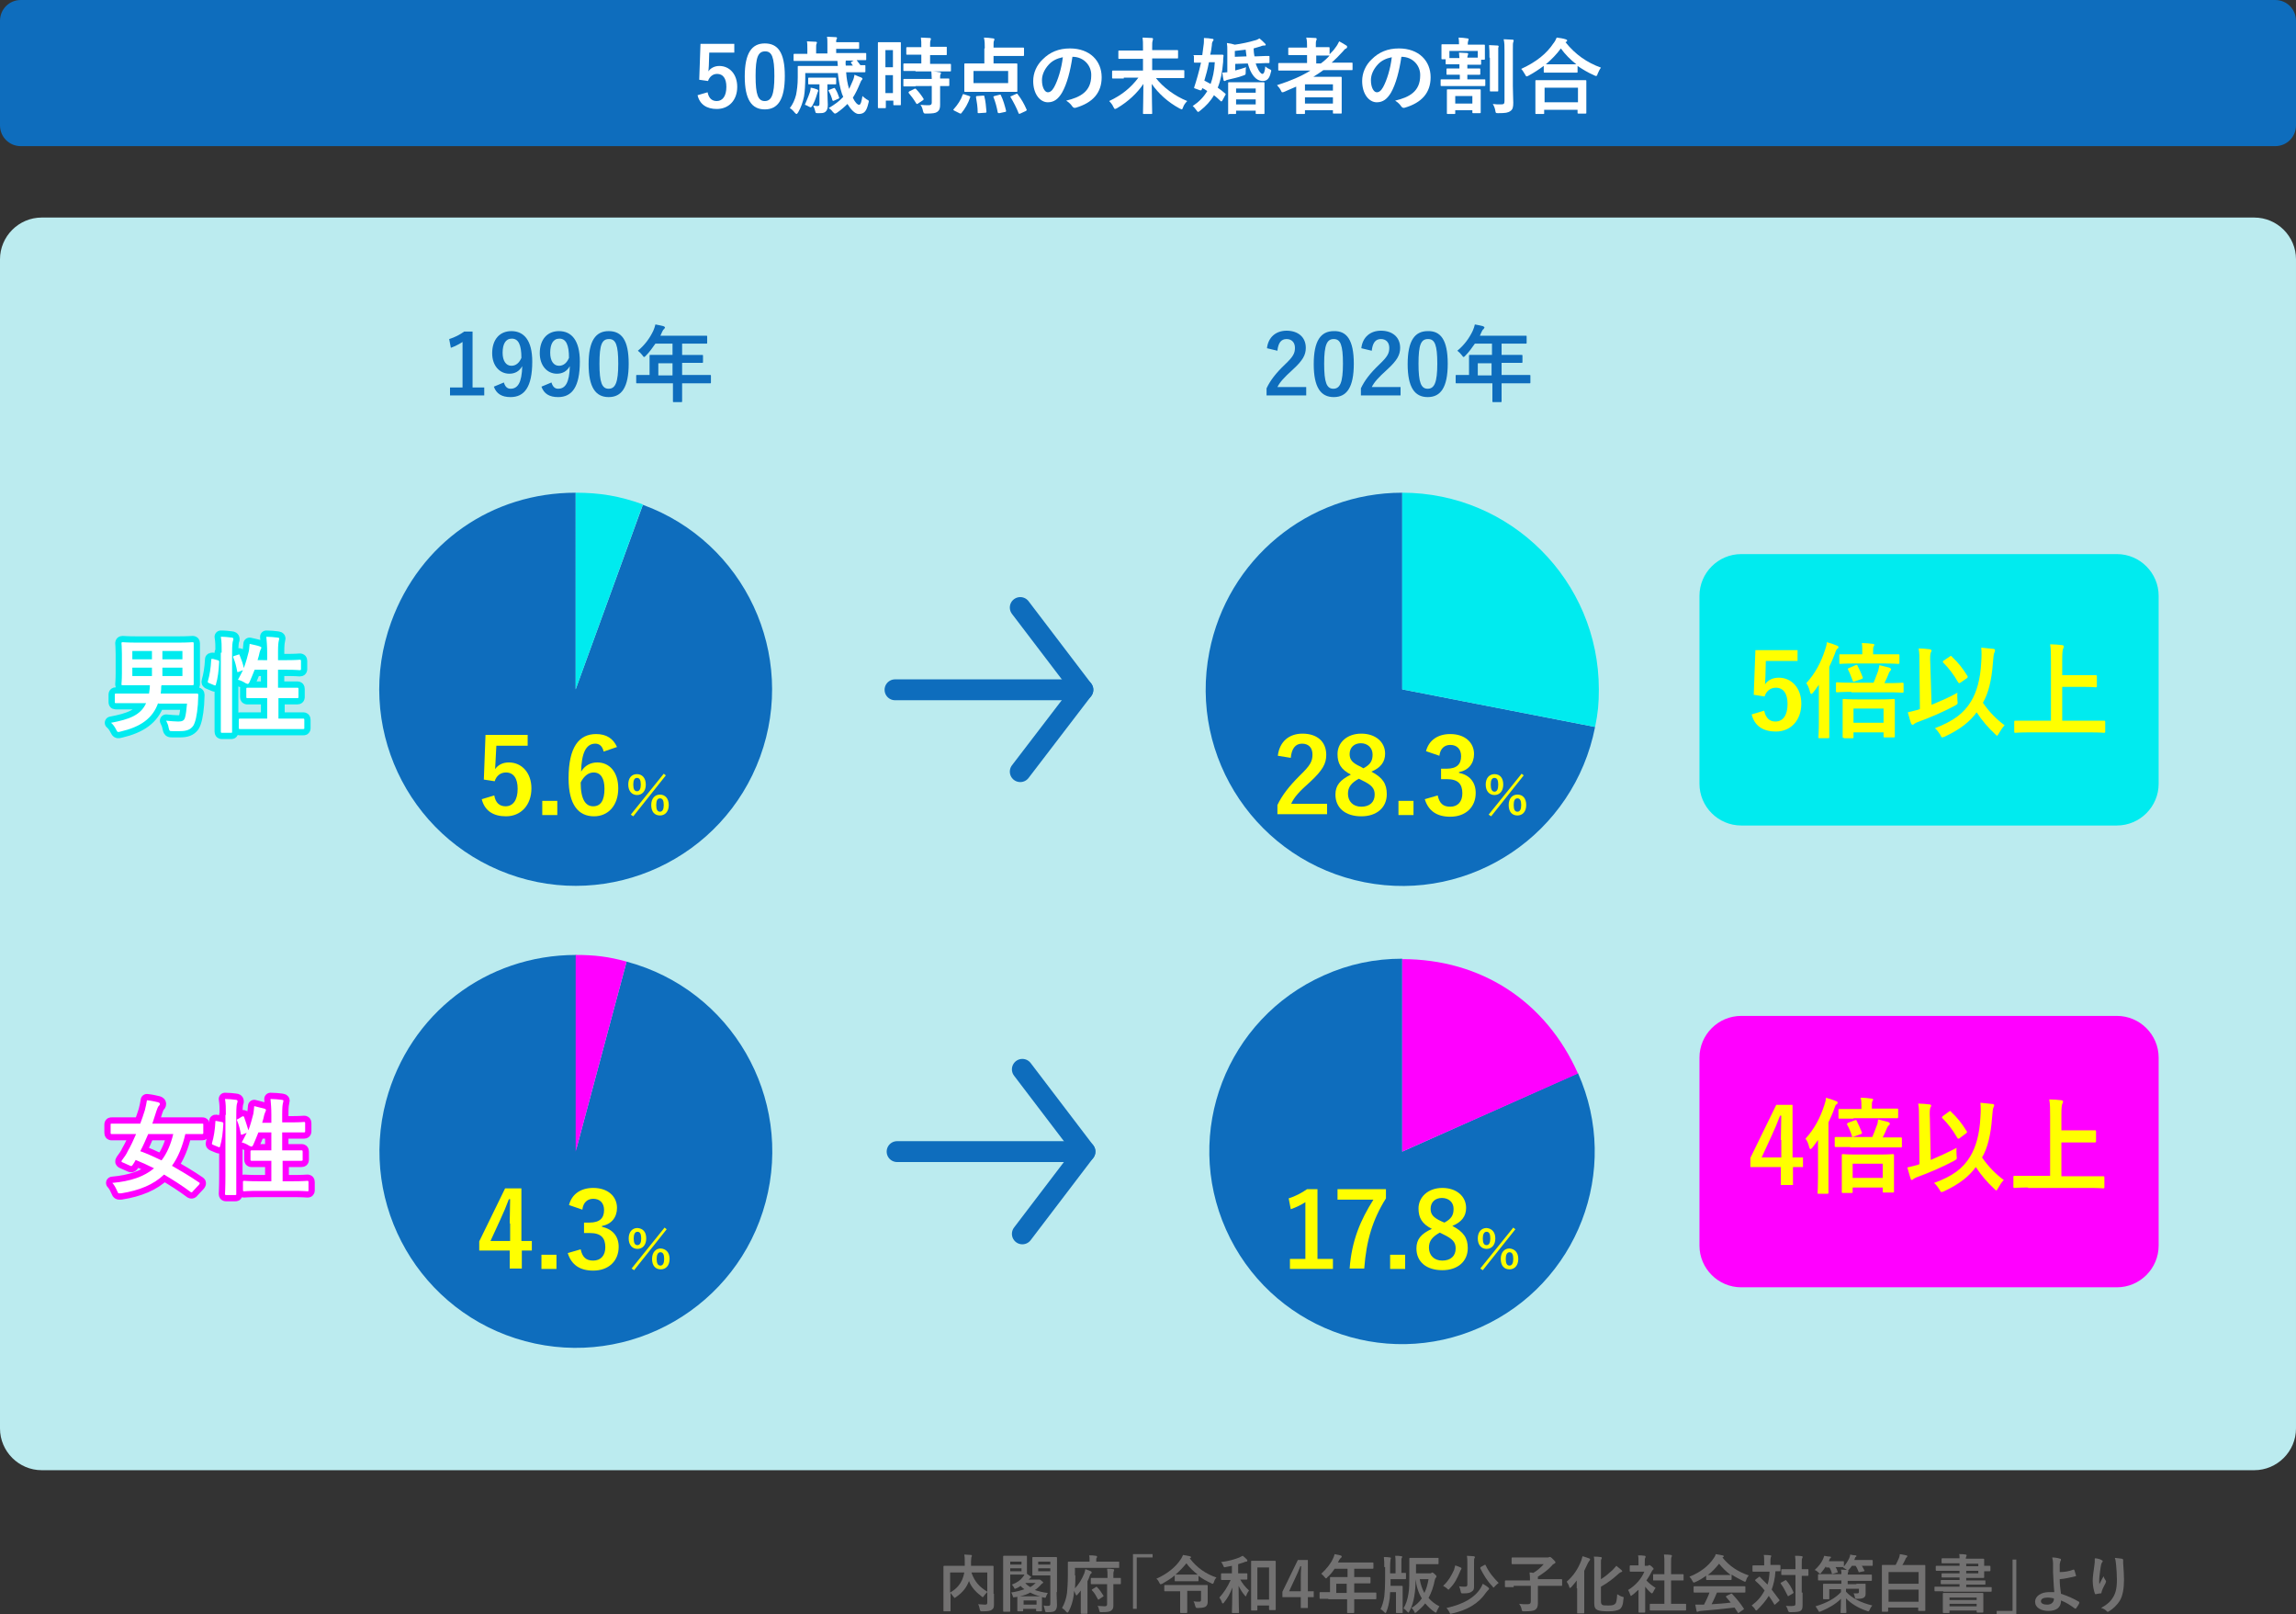 <?xml version="1.0" encoding="utf-8"?>
<!-- Generator: Adobe Illustrator 28.1.0, SVG Export Plug-In . SVG Version: 6.00 Build 0)  -->
<svg version="1.1" id="レイヤー_2" xmlns="http://www.w3.org/2000/svg" xmlns:xlink="http://www.w3.org/1999/xlink" x="0px"
	 y="0px" viewBox="0 0 550 386.6" style="enable-background:new 0 0 550 386.6;" xml:space="preserve">
<rect x="0" y="0" width="550" height="386.6" fill="#333333" stroke="none"/>
<style type="text/css">
	.st0{fill:#727171;}
	.st1{fill:#0E6DBD;}
	.st2{fill:#FFFFFF;}
	.st3{fill:#BBEBEF;}
	.st4{fill:#00EBEF;}
	.st5{fill:none;stroke:#00EBEF;stroke-width:3;stroke-linecap:round;stroke-linejoin:round;stroke-miterlimit:10;}
	.st6{fill:#FFFF00;}
	.st7{fill:none;stroke:#0E6DBD;stroke-width:5;stroke-linecap:round;stroke-linejoin:round;stroke-miterlimit:10;}
	.st8{fill:#FF00FF;}
	.st9{fill:none;stroke:#FF00FF;stroke-width:3;stroke-linecap:round;stroke-linejoin:round;stroke-miterlimit:10;}
</style>
<g>
	<g>
		<path class="st0" d="M238.1,381.7c0,1.3,0,2.1,0,2.6c0,0.6-0.1,1-0.5,1.2c-0.3,0.3-0.9,0.4-2.3,0.4c-0.4,0-0.5,0-0.6-0.5
			c-0.1-0.5-0.2-0.9-0.4-1.2c0.6,0,1.3,0.1,1.6,0.1c0.5,0,0.6-0.1,0.6-0.5v-2.5c-0.3,0.3-0.6,0.6-0.8,0.9c-0.1,0.2-0.2,0.3-0.3,0.3
			c-0.1,0-0.2-0.1-0.3-0.2c-1.3-1-2.4-2.1-3-3.7l0,0.1c-0.6,1.5-1.4,2.6-3.1,3.8c-0.2,0.1-0.3,0.2-0.3,0.2c-0.1,0-0.1-0.1-0.3-0.3
			c-0.2-0.3-0.5-0.6-0.7-0.9v2.1c0,1.4,0,2.1,0,2.2c0,0.1,0,0.1-0.2,0.1h-1.3c-0.1,0-0.2,0-0.2-0.1c0-0.1,0-0.8,0-2.4v-5.8
			c0-1.5,0-2.3,0-2.4c0-0.1,0-0.2,0.2-0.2c0.1,0,0.6,0,2,0h2.9c0-0.3,0-0.7,0-1.1c0-0.5,0-1-0.1-1.6c0.5,0,1.1,0.1,1.6,0.1
			c0.2,0,0.2,0.1,0.2,0.2c0,0.1,0,0.2-0.1,0.3c0,0.1-0.1,0.5-0.1,1.1c0,0.3,0,0.7,0,1h3.2c1.4,0,1.9,0,2,0c0.1,0,0.2,0,0.2,0.2
			c0,0.1,0,0.9,0,2.5V381.7z M227.6,381.4c1.6-0.9,2.4-2,2.9-3.1c0.2-0.5,0.4-1.1,0.5-1.7h-3.4V381.4z M236.5,376.6h-3.8
			c0.8,2.3,2,3.5,3.8,4.6V376.6z"/>
		<path class="st0" d="M246.8,377.5c0.1,0,0.2,0.1,0.2,0.2c0,0.1-0.1,0.2-0.2,0.2c-0.1,0.1-0.2,0.2-0.4,0.4h2.2c0.1,0,0.2,0,0.3,0
			c0.1,0,0.1,0,0.1,0c0.1,0,0.2,0,0.5,0.3c0.4,0.3,0.4,0.3,0.4,0.4c0,0.1-0.1,0.2-0.2,0.2c-0.1,0.1-0.3,0.2-0.5,0.5
			c-0.4,0.4-0.8,0.8-1.3,1.1c0.9,0.3,2,0.6,3.1,0.7c-0.1,0.2-0.3,0.5-0.4,0.8c-0.1,0.4-0.1,0.4-0.5,0.3c-0.2,0-0.4-0.1-0.5-0.1v0
			c0,0.1,0,0.4,0,0.8v0.7c0,1.3,0,1.6,0,1.7c0,0.2,0,0.2-0.2,0.2h-1c-0.1,0-0.2,0-0.2-0.2v-0.4h-3.1v0.4c0,0.2,0,0.2-0.2,0.2h-1
			c-0.1,0-0.2,0-0.2-0.2c0-0.1,0-0.3,0-1.7v-0.6c0-0.6,0-0.8,0-0.9v-0.1c-0.2,0.1-0.4,0.1-0.6,0.1c-0.4,0.1-0.4,0.1-0.5-0.3
			c-0.1-0.3-0.2-0.6-0.4-0.8c1.3-0.2,2.4-0.5,3.2-0.8c-0.3-0.2-0.7-0.5-0.9-0.8c-0.3,0.2-0.7,0.5-1.1,0.6c-0.1,0.1-0.2,0.1-0.3,0.1
			c-0.1,0-0.1-0.1-0.2-0.3c-0.2-0.3-0.3-0.5-0.5-0.7c1.3-0.5,2.1-1.1,2.6-1.8c0.2-0.2,0.3-0.4,0.4-0.6c-0.2,0-0.6,0-1,0H242v5.5
			c0,2.1,0,3.1,0,3.2c0,0.2,0,0.2-0.2,0.2h-1.3c-0.1,0-0.2,0-0.2-0.2c0-0.1,0-1.1,0-3.2v-6.5c0-2.1,0-3.2,0-3.3c0-0.2,0-0.2,0.2-0.2
			c0.1,0,0.7,0,1.8,0h2.1c1,0,1.4,0,1.5,0c0.1,0,0.1,0,0.1,0.2c0,0.1,0,0.5,0,1.3v1.4c0,0.8,0,1.2,0,1.3c0,0.1,0,0.1,0,0.1
			L246.8,377.5z M242,374v0.7h2.7V374H242z M244.7,375.6H242v0.7h2.7V375.6z M247.9,382.3c0.7,0,1.1,0,1.3,0
			c-0.9-0.2-1.7-0.5-2.4-0.9c-0.7,0.4-1.5,0.7-2.5,0.9c0.2,0,0.6,0,1.4,0H247.9z M245.2,384.3h3.1v-1h-3.1V384.3z M245.6,379.1
			L245.6,379.1c0.3,0.4,0.7,0.7,1.2,1c0.5-0.3,0.9-0.6,1.3-1H245.6z M253.1,381.3c0,1.1,0.1,2.2,0.1,3c0,0.7-0.1,1-0.4,1.4
			c-0.3,0.3-0.7,0.4-1.9,0.4c-0.5,0-0.5,0-0.6-0.5c-0.1-0.4-0.2-0.8-0.3-1.1c0.4,0.1,0.7,0.1,1,0.1c0.5,0,0.6-0.1,0.6-0.6v-6.7h-2.5
			c-1.2,0-1.6,0-1.6,0c-0.2,0-0.2,0-0.2-0.2c0-0.1,0-0.4,0-1.2v-1.6c0-0.8,0-1.1,0-1.2c0-0.2,0-0.2,0.2-0.2c0.1,0,0.5,0,1.6,0h2.2
			c1.2,0,1.6,0,1.7,0c0.1,0,0.2,0,0.2,0.2c0,0.1,0,0.7,0,2V381.3z M248.7,374v0.7h2.9V374H248.7z M251.6,376.3v-0.7h-2.9v0.7H251.6z
			"/>
		<path class="st0" d="M257.6,377.3c0,1.1,0,2.1-0.1,3.1c1-1.1,1.6-2.1,2.2-3.5c0.1-0.3,0.2-0.6,0.3-1.1c0.5,0.2,0.9,0.3,1.3,0.5
			c0.1,0.1,0.2,0.1,0.2,0.3c0,0.1,0,0.2-0.2,0.3c-0.1,0.1-0.2,0.2-0.3,0.6c-0.1,0.4-0.3,0.8-0.5,1.2v5.7c0,1.2,0,1.8,0,1.9
			c0,0.1,0,0.2-0.2,0.2h-1.2c-0.1,0-0.2,0-0.2-0.2c0-0.1,0-0.7,0-1.9v-1.3c0-0.6,0-1.4,0-2.2c-0.2,0.3-0.5,0.7-0.8,1
			c-0.1,0.1-0.2,0.2-0.2,0.2c-0.1,0-0.1-0.1-0.2-0.2c-0.1-0.3-0.3-0.6-0.4-0.9l-0.1,1.1c-0.2,1.4-0.6,2.7-1.2,3.8
			c-0.1,0.2-0.2,0.3-0.3,0.3c-0.1,0-0.2-0.1-0.3-0.2c-0.3-0.4-0.7-0.7-1-0.9c0.6-1,1-2.2,1.2-3.6c0.1-1.2,0.2-2.3,0.2-4.4
			c0-1.9,0-2.8,0-2.9c0-0.1,0-0.2,0.2-0.2c0.1,0,0.6,0,2,0h3v-0.3c0-0.5,0-0.9-0.1-1.2c0.6,0,1.1,0,1.6,0.1c0.1,0,0.3,0.1,0.3,0.2
			c0,0.1,0,0.2-0.1,0.3c-0.1,0.1-0.1,0.3-0.1,0.6v0.3h3.4c1.4,0,1.9,0,2,0c0.1,0,0.1,0,0.1,0.2v1.1c0,0.2,0,0.2-0.1,0.2
			c-0.1,0-0.6,0-2,0h-8.5V377.3z M263.4,379.4c-1.3,0-1.8,0-1.9,0c-0.1,0-0.2,0-0.2-0.2v-1.1c0-0.2,0-0.2,0.2-0.2c0.1,0,0.5,0,1.9,0
			h1.9v-0.3c0-0.8,0-1.3-0.1-1.9c0.6,0,1,0,1.5,0.1c0.1,0,0.2,0.1,0.2,0.2c0,0.1-0.1,0.2-0.1,0.3c-0.1,0.2-0.1,0.5-0.1,1.3v0.3
			c1.1,0,1.5,0,1.6,0c0.2,0,0.2,0,0.2,0.2v1.1c0,0.2,0,0.2-0.2,0.2c-0.1,0-0.5,0-1.6,0v2.8c0,0.9,0,1.7,0,2.3c0,0.6-0.1,0.9-0.5,1.2
			c-0.3,0.3-0.9,0.4-2.3,0.4c-0.5,0-0.5,0-0.6-0.5c-0.1-0.4-0.2-0.8-0.4-1c0.6,0,1.3,0.1,1.7,0.1c0.4,0,0.6-0.1,0.6-0.5v-4.8H263.4z
			 M263.3,383c-0.1,0.1-0.1,0.1-0.2,0.1c0,0-0.1,0-0.1-0.1c-0.5-0.9-0.8-1.5-1.4-2.1c-0.1-0.1-0.1-0.2,0.1-0.3l0.8-0.5
			c0.1-0.1,0.2-0.1,0.3,0c0.6,0.6,1,1.2,1.5,2c0.1,0.1,0.1,0.2-0.1,0.3L263.3,383z"/>
		<path class="st0" d="M276.1,372.2v0.8h-3.8v12.3h-0.9v-13.1H276.1z"/>
		<path class="st0" d="M285,373.2c1.7,2.3,4,3.8,6.4,4.6c-0.3,0.3-0.5,0.7-0.6,1.1c-0.1,0.3-0.2,0.4-0.3,0.4c-0.1,0-0.2,0-0.3-0.1
			c-1.1-0.5-2.2-1.1-3.1-1.8v1.1c0,0.2,0,0.2-0.2,0.2c-0.1,0-0.5,0-1.6,0h-2.1c-1.2,0-1.5,0-1.6,0c-0.2,0-0.2,0-0.2-0.2v-1.2
			c-0.9,0.8-2,1.4-3,2c-0.2,0.1-0.3,0.1-0.4,0.1c-0.1,0-0.2-0.1-0.3-0.4c-0.2-0.4-0.4-0.7-0.7-0.9c2.7-1.2,4.7-2.9,5.8-4.6
			c0.3-0.4,0.4-0.7,0.6-1.1c0.6,0.1,1.2,0.2,1.6,0.3c0.2,0.1,0.3,0.1,0.3,0.2c0,0.1,0,0.2-0.1,0.2L285,373.2z M284.4,381.1v3.3
			c0,1.2,0,1.6,0,1.7c0,0.1,0,0.2-0.2,0.2h-1.3c-0.2,0-0.2,0-0.2-0.2c0-0.1,0-0.6,0-1.7v-3.3h-1.5c-1.5,0-2,0-2.1,0
			c-0.1,0-0.2,0-0.2-0.2v-1.1c0-0.1,0-0.2,0.2-0.2c0.1,0,0.6,0,2.1,0h5.8c1.5,0,2,0,2.1,0c0.1,0,0.2,0,0.2,0.2c0,0.1,0,0.3,0,0.9
			v1.5c0,0.5,0,1.1,0,1.4c0,0.5-0.1,0.8-0.4,1.1c-0.2,0.2-0.7,0.4-2,0.4c-0.4,0-0.4,0-0.6-0.5c-0.1-0.4-0.2-0.8-0.4-1.1
			c0.5,0.1,0.9,0.1,1.3,0.1c0.4,0,0.5-0.1,0.5-0.5v-2.1H284.4z M281.6,377.1c0.1,0,0.5,0,1.6,0h2.1c1.1,0,1.5,0,1.6,0
			c-1-0.8-2-1.7-2.7-2.7C283.4,375.4,282.5,376.3,281.6,377.1L281.6,377.1z"/>
		<path class="st0" d="M297.1,378.3c0.5,0.9,1.2,1.8,2.1,2.6c-0.2,0.3-0.5,0.7-0.6,1.1c-0.1,0.2-0.1,0.3-0.2,0.3s-0.1-0.1-0.3-0.3
			c-0.6-0.7-1-1.4-1.4-2.2c0,3.6,0.1,6.1,0.1,6.4c0,0.1,0,0.1-0.2,0.1h-1.3c-0.2,0-0.2,0-0.2-0.1c0-0.3,0.1-2.7,0.1-6
			c-0.5,1.4-1.1,2.5-2,3.6c-0.1,0.2-0.2,0.2-0.3,0.2c-0.1,0-0.1-0.1-0.2-0.2c-0.1-0.5-0.4-0.9-0.6-1.2c1-1.1,1.9-2.4,2.7-4.2h-0.4
			c-1.2,0-1.6,0-1.7,0c-0.1,0-0.2,0-0.2-0.2V377c0-0.1,0-0.2,0.2-0.2c0.1,0,0.5,0,1.7,0h0.7v-1.8c-0.5,0.1-1,0.2-1.5,0.3
			c-0.4,0.1-0.4,0.1-0.6-0.4c-0.1-0.3-0.3-0.6-0.5-0.8c1.8-0.2,3.4-0.7,4.4-1.1c0.4-0.2,0.5-0.3,0.8-0.4c0.4,0.3,0.7,0.6,1,0.9
			c0.1,0.1,0.1,0.2,0.1,0.3s-0.1,0.2-0.3,0.2c-0.2,0-0.4,0.1-0.6,0.2c-0.4,0.1-0.9,0.3-1.3,0.4v2.2h0.3c1.2,0,1.6,0,1.7,0
			c0.2,0,0.2,0,0.2,0.2v1.1c0,0.1,0,0.2-0.2,0.2C298.8,378.3,298.4,378.3,297.1,378.3L297.1,378.3z M299.8,385.7
			c-0.1,0-0.1,0-0.1-0.2c0-0.1,0-0.9,0-5v-2.8c0-2.8,0-3.6,0-3.7c0-0.2,0-0.2,0.1-0.2c0.1,0,0.5,0,1.7,0h2.2c1.2,0,1.6,0,1.7,0
			c0.1,0,0.2,0,0.2,0.2c0,0.1,0,0.9,0,3.3v3.2c0,4,0,4.8,0,4.9c0,0.2,0,0.2-0.2,0.2h-1.2c-0.1,0-0.2,0-0.2-0.2v-0.9h-2.8v1
			c0,0.1,0,0.2-0.2,0.2H299.8z M301.2,383.1h2.8v-7.7h-2.8V383.1z"/>
		<path class="st0" d="M313.3,381.1h1.4v1.4h-1.4v2.6h-1.7v-2.6h-4.4v-1.3l3.7-7.6h2.4V381.1z M311.6,378.6c0-1.2,0-2.4,0.1-3.5
			h-0.2c-0.4,1-0.8,2-1.3,3l-1.4,3h2.8V378.6z"/>
		<path class="st0" d="M318.2,382.9c-1.3,0-1.8,0-1.9,0c-0.2,0-0.2,0-0.2-0.2v-1.2c0-0.1,0-0.2,0.2-0.2c0.1,0,0.6,0,1.9,0h0.4v-2.1
			c0-0.9,0-1.3,0-1.3c0-0.2,0-0.2,0.2-0.2c0.1,0,0.6,0,2.1,0h1.9v-2h-3.1c-0.5,0.8-1.1,1.5-1.8,2.1c-0.1,0.2-0.2,0.2-0.3,0.2
			c-0.1,0-0.1-0.1-0.3-0.3c-0.3-0.4-0.6-0.6-0.8-0.8c1.2-1.1,2.2-2.3,2.8-3.6c0.2-0.4,0.3-0.7,0.4-1.1c0.5,0.1,1,0.2,1.4,0.3
			c0.2,0.1,0.3,0.1,0.3,0.3s-0.1,0.2-0.2,0.3c-0.1,0.1-0.2,0.2-0.4,0.5l-0.3,0.6h6.2c1.5,0,2,0,2.1,0c0.1,0,0.2,0,0.2,0.2v1.1
			c0,0.1,0,0.2-0.2,0.2c-0.1,0-0.6,0-2.1,0h-2.3v2h1.6c1.5,0,2,0,2.1,0c0.1,0,0.2,0,0.2,0.2v1.1c0,0.2,0,0.2-0.2,0.2
			c-0.1,0-0.6,0-2.1,0h-1.6v2.2h3.2c1.3,0,1.8,0,1.9,0c0.1,0,0.2,0,0.2,0.2v1.2c0,0.1,0,0.2-0.2,0.2c-0.1,0-0.6,0-1.9,0h-3.2v0.7
			c0,1.6,0,2.4,0,2.4c0,0.1,0,0.2-0.2,0.2h-1.3c-0.2,0-0.2,0-0.2-0.2c0-0.1,0-0.9,0-2.4v-0.7H318.2z M322.6,381.5v-2.2h-2.5v2.2
			H322.6z"/>
		<path class="st0" d="M331.6,375.3c0-1,0-1.6-0.1-2.4c0.6,0,0.9,0,1.5,0.1c0.1,0,0.2,0.1,0.2,0.1c0,0.1-0.1,0.3-0.1,0.4
			c0,0.2-0.1,0.5-0.1,1.8v1.5h1.3v-2.3c0-0.8,0-1.4-0.1-1.9c0.6,0,1,0,1.5,0.1c0.1,0,0.2,0.1,0.2,0.1c0,0.1,0,0.2-0.1,0.3
			s-0.1,0.4-0.1,1.1v2.5c0.6,0,0.8,0,0.9,0c0.2,0,0.2,0,0.2,0.2v1.1c0,0.1,0,0.2-0.2,0.2c-0.1,0-0.4,0-1.5,0h-2c0,0.6,0,1.1,0,1.6
			h1.6c0.7,0,1,0,1.1,0c0.1,0,0.2,0,0.2,0.2c0,0.1,0,0.5,0,1.6v2.8c0,1.2,0,1.7,0,1.8c0,0.1,0,0.1-0.2,0.1h-1.2
			c-0.2,0-0.2,0-0.2-0.1c0-0.1,0-0.6,0-1.8v-3.1H333l-0.1,1.5c-0.2,1.3-0.4,2.3-0.8,3.2c-0.1,0.2-0.1,0.3-0.2,0.3
			c-0.1,0-0.2-0.1-0.3-0.2c-0.3-0.3-0.6-0.6-0.9-0.7c0.4-0.8,0.7-1.8,0.9-3c0.1-0.9,0.2-2.4,0.2-4.6V375.3z M342.6,376.8
			c0.1,0,0.2,0,0.3-0.1s0.1-0.1,0.2-0.1c0.1,0,0.3,0.1,0.6,0.4c0.3,0.3,0.4,0.4,0.4,0.5c0,0.1,0,0.2-0.1,0.3
			c-0.1,0.1-0.2,0.2-0.3,0.6c-0.3,1.6-0.8,3-1.5,4.3c0.7,0.8,1.6,1.5,2.6,2c-0.2,0.3-0.4,0.7-0.6,1.1c-0.1,0.3-0.1,0.4-0.2,0.4
			c-0.1,0-0.2,0-0.3-0.1c-0.9-0.6-1.6-1.3-2.3-2.1c-0.6,0.8-1.3,1.4-2.1,2.1c-0.2,0.1-0.3,0.2-0.3,0.2c-0.1,0-0.1-0.1-0.2-0.3
			c-0.2-0.4-0.4-0.7-0.7-0.9c1-0.6,1.9-1.4,2.5-2.3c-0.8-1.3-1.3-2.8-1.5-4.6h0c0,1.6-0.1,2.9-0.3,4c-0.2,1.2-0.5,2.5-1.2,3.7
			c-0.1,0.2-0.1,0.3-0.2,0.3c-0.1,0-0.1-0.1-0.3-0.2c-0.3-0.4-0.7-0.7-0.9-0.8c0.6-1,1-2.2,1.2-3.6c0.2-1.1,0.2-2.5,0.2-4.5
			c0-2.5,0-3.7,0-3.8c0-0.2,0-0.2,0.2-0.2c0.1,0,0.6,0,1.9,0h3c1.3,0,1.8,0,1.8,0c0.1,0,0.1,0,0.1,0.2v1.1c0,0.2,0,0.2-0.1,0.2
			c-0.1,0-0.5,0-1.8,0h-3.5v2.2H342.6z M340.1,378.2c0.2,1.3,0.6,2.4,1.1,3.3c0.5-1,0.8-2.1,1-3.3H340.1z"/>
		<path class="st0" d="M349.9,375.4c0.1,0.1,0.2,0.1,0.2,0.2c0,0.1-0.1,0.2-0.1,0.3c-0.1,0.1-0.2,0.3-0.3,0.6
			c-0.6,1.4-1.2,2.7-2.4,3.9c-0.2,0.2-0.2,0.3-0.3,0.3c-0.1,0-0.2-0.1-0.3-0.2c-0.3-0.3-0.7-0.5-1-0.7c1.3-1.2,2-2.5,2.6-3.8
			c0.1-0.3,0.2-0.7,0.3-1.1C348.9,375,349.5,375.2,349.9,375.4z M354.7,380.3c0.2-0.3,0.3-0.6,0.5-1c0.5,0.3,1,0.6,1.3,0.9
			c0.2,0.1,0.2,0.2,0.2,0.3c0,0.1-0.1,0.2-0.2,0.3c-0.1,0.1-0.4,0.4-0.6,0.7c-1.7,2.5-4.4,4.1-8,4.9c-0.2,0-0.3,0.1-0.4,0.1
			c-0.1,0-0.2-0.1-0.3-0.4c-0.2-0.4-0.5-0.8-0.7-1C350.6,384.2,353.3,382.6,354.7,380.3z M353.1,377.8c0,1,0,1.6,0,2.1
			c0,0.7-0.1,1-0.6,1.3c-0.4,0.3-0.9,0.4-2,0.4c-0.5,0-0.5,0-0.6-0.5c-0.1-0.4-0.2-0.9-0.4-1.2c0.5,0.1,0.9,0.1,1.4,0.1
			c0.4,0,0.6-0.1,0.6-0.5v-5.2c0-0.6,0-1.1-0.1-1.7c0.5,0,1.1,0.1,1.6,0.1c0.1,0,0.3,0.1,0.3,0.2c0,0.1,0,0.2-0.1,0.3
			c-0.1,0.1-0.1,0.4-0.1,1V377.8z M355.6,374.8c0.2-0.1,0.2-0.1,0.3,0.1c0.8,1.7,1.9,3,3.1,4.2c-0.3,0.2-0.6,0.5-0.9,0.8
			c-0.2,0.2-0.2,0.3-0.3,0.3c-0.1,0-0.2-0.1-0.3-0.3c-1.2-1.2-2.1-2.7-2.9-4.3c0-0.2,0-0.2,0.1-0.3L355.6,374.8z"/>
		<path class="st0" d="M362.6,380.1c-1.3,0-1.8,0-1.9,0c-0.2,0-0.2,0-0.2-0.2v-1.2c0-0.1,0-0.2,0.2-0.2c0.1,0,0.6,0,1.9,0h3.9
			c0-0.7,0-1.2-0.1-1.9c0.3,0,0.6,0,0.9,0.1c1-0.6,1.8-1.3,2.5-2.1h-5.4c-1.5,0-2,0-2.1,0c-0.2,0-0.2,0-0.2-0.2v-1.2
			c0-0.1,0-0.2,0.2-0.2c0.1,0,0.6,0,2.1,0h6.4c0.1,0,0.2,0,0.3-0.1s0.1,0,0.2,0c0.1,0,0.2,0,0.7,0.5c0.5,0.5,0.6,0.6,0.6,0.8
			c0,0.1-0.1,0.2-0.3,0.3s-0.4,0.2-0.6,0.5c-0.8,0.9-2,1.8-3.3,2.6v0.6h3.7c1.3,0,1.8,0,1.9,0c0.2,0,0.2,0,0.2,0.2v1.2
			c0,0.2,0,0.2-0.2,0.2c-0.1,0-0.6,0-1.9,0h-3.7v1.7c0,1.1,0,1.8,0,2.4c0,0.9-0.2,1.3-0.6,1.6c-0.4,0.3-1.1,0.4-2.7,0.4
			c-0.5,0-0.5,0-0.6-0.5c-0.1-0.5-0.3-0.9-0.6-1.3c0.6,0.1,1.1,0.1,2.1,0.1c0.5,0,0.7-0.2,0.7-0.7v-3.7H362.6z"/>
		<path class="st0" d="M377.7,380.4c0-0.6,0-1.3,0-1.9c-0.4,0.6-0.9,1.1-1.3,1.6c-0.2,0.1-0.2,0.2-0.3,0.2c-0.1,0-0.2-0.1-0.2-0.3
			c-0.1-0.4-0.4-0.9-0.6-1.2c1.6-1.4,2.7-3,3.5-5.1c0.1-0.3,0.2-0.7,0.3-1c0.6,0.2,1,0.3,1.5,0.5c0.2,0.1,0.3,0.1,0.3,0.2
			s0,0.2-0.1,0.3c-0.1,0.1-0.2,0.3-0.4,0.6c-0.3,0.6-0.6,1.3-0.9,1.9v7.7c0,1.5,0,2.2,0,2.3c0,0.1,0,0.2-0.2,0.2h-1.3
			c-0.2,0-0.2,0-0.2-0.2c0-0.1,0-0.8,0-2.3V380.4z M383.5,383.5c0,0.5,0.1,0.7,0.4,0.9c0.3,0.1,0.7,0.1,1.5,0.1
			c0.8,0,1.2-0.1,1.5-0.4c0.3-0.2,0.4-0.9,0.5-2.3c0.3,0.2,0.8,0.5,1.2,0.6c0.4,0.1,0.4,0.1,0.3,0.5c-0.1,1.5-0.4,2.1-0.9,2.5
			c-0.5,0.3-1.4,0.5-2.7,0.5c-1.4,0-2.1-0.1-2.6-0.3c-0.5-0.2-0.8-0.6-0.8-1.6v-9.5c0-0.8,0-1.3-0.1-1.7c0.6,0,1.1,0,1.6,0.1
			c0.2,0,0.3,0.1,0.3,0.2c0,0.1,0,0.2-0.1,0.3c-0.1,0.1-0.1,0.4-0.1,1v3.8c1-0.6,1.8-1.3,2.8-2.2c0.3-0.3,0.6-0.7,0.9-1
			c0.4,0.3,0.8,0.7,1.2,1c0.1,0.1,0.2,0.2,0.2,0.3s-0.1,0.2-0.3,0.2c-0.2,0.1-0.5,0.3-0.8,0.6c-1.1,1-2.4,2-4,2.9V383.5z"/>
		<path class="st0" d="M392.4,380.8c-0.5,0.4-0.9,0.9-1.4,1.2c-0.1,0.1-0.2,0.2-0.3,0.2c-0.1,0-0.1-0.1-0.2-0.3
			c-0.1-0.4-0.3-0.8-0.5-1.1c1.8-1.1,3.2-2.7,3.9-4.4h-1.7c-1.1,0-1.5,0-1.6,0c-0.1,0-0.2,0-0.2-0.2v-1.1c0-0.1,0-0.2,0.2-0.2
			c0.1,0,0.4,0,1.6,0h0.3v-0.6c0-0.8,0-1.3-0.1-1.8c0.6,0,1,0,1.6,0.1c0.1,0,0.2,0.1,0.2,0.2c0,0.1,0,0.2-0.1,0.3
			c-0.1,0.2-0.1,0.4-0.1,1.2v0.7h0.6c0.1,0,0.2,0,0.3-0.1c0.1,0,0.1-0.1,0.2-0.1c0.1,0,0.2,0.1,0.6,0.4c0.3,0.3,0.4,0.4,0.4,0.5
			c0,0.1,0,0.2-0.1,0.2c-0.1,0.1-0.2,0.2-0.3,0.4c-0.4,0.8-0.8,1.5-1.3,2.2c0.6,0.7,1.3,1.2,2.2,1.8c-0.2,0.2-0.4,0.6-0.6,1
			c-0.1,0.2-0.2,0.3-0.3,0.3c-0.1,0-0.2-0.1-0.3-0.2c-0.5-0.4-0.9-0.9-1.3-1.4v4.2c0,1.1,0,1.7,0,1.8c0,0.1,0,0.2-0.2,0.2h-1.2
			c-0.2,0-0.2,0-0.2-0.2c0-0.1,0-0.7,0-1.8V380.8z M397.4,385.7c-1.4,0-1.9,0-2,0c-0.1,0-0.2,0-0.2-0.2v-1.2c0-0.1,0-0.2,0.2-0.2
			c0.1,0,0.6,0,2,0h1.3v-5.6H398c-1.3,0-1.8,0-1.9,0c-0.1,0-0.1,0-0.1-0.1v-1.2c0-0.2,0-0.2,0.1-0.2c0.1,0,0.6,0,1.9,0h0.7v-2.4
			c0-1.1,0-1.6-0.1-2.3c0.6,0,1.1,0,1.7,0.1c0.1,0,0.2,0.1,0.2,0.2c0,0.1,0,0.2-0.1,0.3c-0.1,0.2-0.1,0.6-0.1,1.7v2.4h0.9
			c1.3,0,1.8,0,1.9,0c0.1,0,0.2,0,0.2,0.2v1.2c0,0.1,0,0.1-0.2,0.1c-0.1,0-0.6,0-1.9,0h-0.9v5.6h1.4c1.4,0,1.9,0,2,0
			c0.2,0,0.2,0,0.2,0.2v1.2c0,0.2,0,0.2-0.2,0.2c-0.1,0-0.6,0-2,0H397.4z"/>
		<path class="st0" d="M408.8,377.3c-0.8,0.6-1.8,1.2-2.7,1.6c-0.2,0.1-0.3,0.1-0.4,0.1c-0.1,0-0.1-0.1-0.3-0.4
			c-0.2-0.4-0.4-0.7-0.7-1c2.6-1,4.6-2.6,5.8-4.4c0.3-0.4,0.4-0.6,0.5-1c0.6,0.1,1.1,0.2,1.6,0.3c0.2,0,0.3,0.1,0.3,0.2
			c0,0.1,0,0.2-0.1,0.2c-0.1,0-0.1,0.1-0.2,0.1c1.7,2.1,3.7,3.4,6.3,4.3c-0.3,0.4-0.5,0.7-0.6,1.1c-0.1,0.3-0.1,0.4-0.3,0.4
			c-0.1,0-0.2,0-0.3-0.1c-1-0.5-2-1-2.9-1.6v1.1c0,0.1,0,0.2-0.2,0.2c-0.1,0-0.5,0-1.7,0h-2.3c-1.2,0-1.6,0-1.7,0
			c-0.1,0-0.2,0-0.2-0.2V377.3z M407.9,381.4c-1.4,0-1.9,0-2,0c-0.2,0-0.2,0-0.2-0.2v-1.1c0-0.2,0-0.2,0.2-0.2c0.1,0,0.6,0,2,0h8
			c1.4,0,1.9,0,2,0c0.2,0,0.2,0,0.2,0.2v1.1c0,0.2,0,0.2-0.2,0.2c-0.1,0-0.6,0-2,0h-4.6c-0.4,0.9-0.8,1.9-1.3,2.8
			c1.6-0.1,3.2-0.2,4.6-0.4c-0.3-0.4-0.7-0.8-1.1-1.3c-0.1-0.1-0.1-0.2,0.1-0.3l1-0.5c0.2-0.1,0.2-0.1,0.3,0c1,1.1,1.9,2.1,2.8,3.5
			c0.1,0.1,0.1,0.2-0.1,0.3l-1,0.7c-0.1,0.1-0.1,0.1-0.2,0.1c0,0-0.1,0-0.1-0.1c-0.3-0.4-0.5-0.8-0.8-1.2c-2.5,0.3-5.5,0.6-8.1,0.8
			c-0.2,0-0.4,0.1-0.5,0.1c-0.1,0.1-0.1,0.1-0.3,0.1s-0.2-0.1-0.2-0.2c-0.1-0.5-0.2-1-0.3-1.5c0.6,0,1.1,0,1.6,0c0.1,0,0.3,0,0.5,0
			c0.5-1,1-2,1.3-2.9H407.9z M413,377.2c1,0,1.5,0,1.6,0c-1.1-0.8-2-1.7-2.8-2.7c-0.8,1-1.7,2-2.7,2.7c0.1,0,0.6,0,1.6,0H413z"/>
		<path class="st0" d="M421.3,377.7c0.1-0.1,0.1-0.1,0.2-0.1c0,0,0.1,0,0.1,0.1c0.6,0.6,1.2,1.2,1.8,1.8c0.3-0.8,0.4-1.8,0.5-3.1
			h-2.1c-1.3,0-1.7,0-1.8,0c-0.1,0-0.2,0-0.2-0.2v-1.1c0-0.1,0-0.2,0.2-0.2c0.1,0,0.5,0,1.8,0h0.8v-1c0-0.7,0-1.1-0.1-1.5
			c0.6,0,1,0,1.6,0.1c0.2,0,0.2,0.1,0.2,0.1c0,0.1,0,0.2-0.1,0.3c0,0.1-0.1,0.3-0.1,0.9v1h0.4c1.3,0,1.7,0,1.8,0
			c0.2,0,0.2,0,0.2,0.2v1.1c0,0.2,0,0.2-0.2,0.2c-0.1,0-0.3,0-1,0c-0.1,1.8-0.5,3.3-0.9,4.4c0.6,0.8,1.2,1.6,1.8,2.4
			c0.1,0.1,0.1,0.2,0,0.3l-0.9,0.8c-0.1,0.1-0.1,0.1-0.2,0.1s-0.1,0-0.1-0.1c-0.4-0.7-0.8-1.3-1.3-2c-0.7,1.2-1.8,2.4-2.7,3.3
			c-0.1,0.1-0.2,0.2-0.3,0.2c-0.1,0-0.2-0.1-0.3-0.3c-0.2-0.4-0.5-0.6-0.8-0.9c1.3-1,2.2-1.9,3.1-3.6c-0.6-0.8-1.4-1.6-2.2-2.3
			c-0.1-0.1-0.1-0.1,0-0.3L421.3,377.7z M427.6,378.5c0.1-0.1,0.2-0.1,0.3,0c0.7,0.8,1.3,1.8,1.7,2.8c0.1,0.2,0,0.2-0.1,0.3l-1,0.6
			c-0.2,0.1-0.2,0.1-0.3-0.1c-0.5-1-1-2-1.6-2.8c-0.1-0.1-0.1-0.2,0.1-0.3L427.6,378.5z M431.8,381.4c0,1,0,2.2,0,3
			c0,0.8-0.1,1.1-0.5,1.4c-0.3,0.2-0.9,0.3-2.4,0.3c-0.4,0-0.4,0-0.6-0.4c-0.1-0.5-0.3-0.8-0.5-1.1c0.6,0,1.3,0.1,1.7,0
			c0.4,0,0.6-0.1,0.6-0.5v-6.9h-1.4c-1.3,0-1.7,0-1.8,0c-0.2,0-0.2,0-0.2-0.2V376c0-0.1,0-0.2,0.2-0.2c0.1,0,0.5,0,1.8,0h1.4v-1.1
			c0-1,0-1.4-0.1-2.1c0.5,0,1.1,0,1.6,0.1c0.2,0,0.2,0.1,0.2,0.2c0,0.1,0,0.2-0.1,0.3c-0.1,0.2-0.1,0.5-0.1,1.5v1.1
			c0.9,0,1.3,0,1.4,0c0.2,0,0.2,0,0.2,0.2v1.2c0,0.2,0,0.2-0.2,0.2c-0.1,0-0.4,0-1.4,0V381.4z"/>
		<path class="st0" d="M437.4,375.1c-0.3,0.5-0.7,1-1.1,1.5c-0.2,0.2-0.2,0.3-0.3,0.3c-0.1,0-0.2-0.1-0.4-0.3
			c-0.3-0.3-0.6-0.5-0.9-0.6c0.9-0.8,1.6-1.7,2-2.6c0.1-0.3,0.2-0.5,0.3-0.8c0.5,0.1,1,0.2,1.4,0.2c0.2,0,0.2,0.1,0.2,0.2
			c0,0.1-0.1,0.2-0.2,0.2c-0.1,0.1-0.1,0.1-0.2,0.4l-0.1,0.3h1.6c1.3,0,1.7,0,1.8,0c0.2,0,0.2,0,0.2,0.2v1c0,0.2,0,0.2-0.2,0.2
			c-0.1,0-0.5,0-1.8,0c0.2,0.3,0.4,0.7,0.5,1.1c0.1,0.2,0.1,0.2-0.1,0.2l-1,0.3c-0.2,0.1-0.3,0-0.3-0.1c-0.1-0.5-0.3-1-0.6-1.4
			H437.4z M444.7,379.3c1.5,0,2,0,2.1,0c0.1,0,0.1,0,0.1,0.2c0,0.1,0,0.3,0,0.8v0.2c0,0.4,0,0.9,0,1.2c0,0.4-0.1,0.7-0.4,0.9
			c-0.3,0.2-0.7,0.3-1.6,0.3c-0.5,0-0.5,0-0.6-0.5c-0.1-0.3-0.1-0.5-0.3-0.8c0.5,0,0.8,0,0.9,0c0.3,0,0.4-0.1,0.4-0.4v-0.7h-3.1v0.7
			c1.5,1.6,3.5,2.6,6.3,3.3c-0.2,0.3-0.5,0.6-0.6,1c-0.2,0.3-0.2,0.4-0.3,0.4c-0.1,0-0.2,0-0.4-0.1c-2.1-0.7-3.7-1.7-5-3
			c0,1.8,0.1,3,0.1,3.3c0,0.1,0,0.2-0.2,0.2H441c-0.1,0-0.1,0-0.1-0.2c0-0.3,0.1-1.5,0.1-3.2c-1.3,1.3-2.9,2.2-4.8,3
			c-0.2,0.1-0.3,0.1-0.4,0.1c-0.1,0-0.2-0.1-0.3-0.4c-0.2-0.3-0.4-0.6-0.6-0.9c2.7-0.8,4.7-1.9,6.1-3.4v-0.7h-2.8v1.3
			c0,0.6,0,0.8,0,0.9c0,0.1,0,0.2-0.1,0.2h-1.2c-0.1,0-0.2,0-0.2-0.2c0-0.1,0-0.4,0-1.1v-1.1c0-0.7,0-1,0-1.1c0-0.1,0-0.2,0.2-0.2
			c0.1,0,0.6,0,2.1,0h2.1v-0.8h-3.5c-1.4,0-1.8,0-1.9,0c-0.2,0-0.2,0-0.2-0.2v-1.1c0-0.2,0-0.2,0.2-0.2c0.1,0,0.6,0,1.9,0h3.5
			c0-0.4,0-0.7-0.1-1.1c0.5,0,0.9,0.1,1.4,0.1l-0.1-0.1c-0.3-0.2-0.6-0.4-0.8-0.5c0.7-0.8,1.2-1.6,1.5-2.3c0.1-0.2,0.2-0.5,0.2-0.8
			c0.4,0.1,1,0.2,1.3,0.2c0.2,0,0.2,0.1,0.2,0.2c0,0.1-0.1,0.2-0.2,0.2s-0.1,0.2-0.2,0.4c0,0.1-0.1,0.2-0.1,0.3h2.2c1.4,0,1.9,0,2,0
			c0.1,0,0.2,0,0.2,0.2v1c0,0.2,0,0.2-0.2,0.2c-0.1,0-0.6,0-2,0h-0.4c0.2,0.3,0.4,0.7,0.6,1.1c0.1,0.1,0,0.2-0.1,0.2l-1,0.2
			c-0.2,0.1-0.3,0-0.3-0.1c-0.2-0.5-0.4-1-0.7-1.4h-0.9c-0.2,0.3-0.4,0.6-0.7,0.9c-0.1,0.1-0.2,0.2-0.2,0.3c0,0,0.1,0.1,0.1,0.1
			c0,0.1,0,0.2-0.1,0.2c0,0.1-0.1,0.3-0.1,0.6h3.7c1.4,0,1.8,0,1.9,0c0.2,0,0.2,0,0.2,0.2v1.1c0,0.1,0,0.2-0.2,0.2
			c-0.1,0-0.6,0-1.9,0h-3.7v0.8H444.7z"/>
		<path class="st0" d="M450.9,386c-0.1,0-0.1,0-0.1-0.2c0-0.1,0-0.8,0-4.6v-2.7c0-2.7,0-3.4,0-3.5c0-0.2,0-0.2,0.1-0.2
			c0.1,0,0.6,0,2.1,0h1.1c0.3-0.6,0.6-1.2,0.8-1.7c0.1-0.3,0.2-0.6,0.2-0.9c0.6,0.1,1.1,0.2,1.6,0.3c0.1,0,0.2,0.1,0.2,0.2
			c0,0.1-0.1,0.2-0.2,0.3c-0.1,0.1-0.2,0.2-0.3,0.5c-0.2,0.4-0.4,0.9-0.7,1.3h3.2c1.5,0,2,0,2.1,0c0.1,0,0.2,0,0.2,0.2
			c0,0.1,0,0.9,0,3.2v3c0,3.7,0,4.5,0,4.5c0,0.1,0,0.1-0.2,0.1h-1.3c-0.2,0-0.2,0-0.2-0.1v-0.7h-7.2v0.8c0,0.1,0,0.2-0.2,0.2H450.9z
			 M452.4,379.3h7.2v-2.8h-7.2V379.3z M459.6,383.6v-2.9h-7.2v2.9H459.6z"/>
		<path class="st0" d="M465.5,381.1c-1.3,0-1.8,0-1.9,0c-0.1,0-0.2,0-0.2-0.2v-0.8c0-0.1,0-0.1,0.2-0.1c0.1,0,0.5,0,1.9,0h3.9v-0.6
			h-2.2c-1.5,0-2,0-2.1,0c-0.1,0-0.2,0-0.2-0.2v-0.6c0-0.1,0-0.2,0.2-0.2c0.1,0,0.6,0,2.1,0h2.2v-0.6h-2.1c-1.4,0-1.9,0-2,0
			c-0.2,0-0.2,0-0.2-0.2V377c0-0.2,0-0.2,0.2-0.2c0.1,0,0.6,0,2,0h2.1v-0.6h-3.5c-1.4,0-1.9,0-2,0c-0.1,0-0.2,0-0.2-0.2v-0.8
			c0-0.2,0-0.2,0.2-0.2c0.1,0,0.6,0,2,0h3.5v-0.6h-2c-1.5,0-2,0-2.1,0c-0.2,0-0.2,0-0.2-0.2v-0.8c0-0.2,0-0.2,0.2-0.2
			c0.1,0,0.6,0,2.1,0h2c0-0.5,0-0.8-0.1-1c0.6,0,1,0,1.6,0.1c0.1,0,0.2,0.1,0.2,0.2s0,0.1-0.1,0.3c0,0.1-0.1,0.2-0.1,0.5h1.7
			c1.6,0,2.4,0,2.5,0c0.1,0,0.2,0,0.2,0.2c0,0.1,0,0.5,0,1.3v0.2c0.8,0,1.3,0,1.3,0c0.2,0,0.2,0,0.2,0.2v0.9c0,0.1,0,0.2-0.2,0.2
			c-0.1,0-0.6,0-1.3,0v0.1c0,0.8,0,1.2,0,1.3c0,0.2,0,0.2-0.2,0.2c-0.1,0-0.9,0-2.5,0H471v0.6h2.4c1.5,0,2,0,2.1,0
			c0.1,0,0.1,0,0.1,0.2v0.6c0,0.1,0,0.2-0.1,0.2c-0.1,0-0.6,0-2.1,0H471v0.6h4c1.3,0,1.8,0,1.9,0c0.1,0,0.2,0,0.2,0.1v0.8
			c0,0.2,0,0.2-0.2,0.2c-0.1,0-0.5,0-1.9,0H465.5z M465.6,386.3c-0.1,0-0.2,0-0.2-0.2c0-0.1,0-0.4,0-2.1v-1c0-0.8,0-1.2,0-1.3
			c0-0.2,0-0.2,0.2-0.2c0.1,0,0.6,0,2.1,0h5.1c1.5,0,2,0,2.1,0c0.2,0,0.2,0,0.2,0.2c0,0.1,0,0.4,0,1.1v1.1c0,1.7,0,2,0,2.1
			c0,0.1,0,0.2-0.2,0.2h-1.2c-0.1,0-0.2,0-0.2-0.2v-0.3H467v0.4c0,0.2,0,0.2-0.2,0.2H465.6z M467,383.2h6.5v-0.6H467V383.2z
			 M473.5,384.7v-0.6H467v0.6H473.5z M471,374.5v0.6h2.9v-0.6H471z M473.8,376.2H471v0.6h2.9V376.2z"/>
		<path class="st0" d="M478.3,386.6v-0.8h3.8v-12.3h0.9v13.1H478.3z"/>
		<path class="st0" d="M496.7,375.9c0.1,0,0.1,0,0.2,0.1c0.1,0.4,0.3,0.9,0.4,1.3c0,0.2,0,0.2-0.1,0.2c-1.3,0.3-2.5,0.6-3.8,0.7
			c0,1.2,0.1,2,0.3,3.5c1.6,0.5,2.9,1.1,4.3,1.9c0.1,0.1,0.1,0.1,0.1,0.3c-0.2,0.5-0.5,0.9-0.8,1.3c-0.1,0.1-0.1,0.1-0.3,0
			c-1.1-0.8-2-1.4-3.3-1.9c0,0.1,0,0.2,0,0.3c-0.1,1.3-1,2.2-3,2.2c-1.8,0-3.2-0.8-3.2-2.2c0-1.3,1.4-2.3,3.3-2.3c0.5,0,0.9,0,1.3,0
			c-0.2-2-0.2-3.4-0.3-4.8c0-0.5,0-1.3,0-2.1c0-0.5-0.1-0.9-0.2-1.4c0.6,0,1.3,0.1,1.9,0.3c0.2,0,0.2,0.1,0.2,0.3
			c0,0.1,0,0.2-0.1,0.2c-0.1,0.2-0.1,0.4-0.2,0.8c0,0.4,0,1.1,0,1.9C494.6,376.5,495.7,376.3,496.7,375.9z M492,382.8
			c-0.5-0.1-1-0.2-1.4-0.2c-1.1,0-1.7,0.3-1.7,0.9c0,0.5,0.6,0.8,1.5,0.8c1.1,0,1.6-0.7,1.6-1.3L492,382.8z"/>
		<path class="st0" d="M503.4,373.6c0.2,0.1,0.3,0.2,0.3,0.3c0,0.1,0,0.1-0.1,0.2c-0.1,0.1-0.2,0.3-0.3,0.7c-0.2,1-0.3,2.1-0.4,2.9
			c0,0.5-0.1,1.1,0,1.7c0.3-0.6,0.6-1.2,1-1.9c0.1,0.4,0.3,0.7,0.5,1c0.1,0.1,0.1,0.2,0.1,0.2c0,0.1-0.1,0.2-0.1,0.4
			c-0.3,0.6-0.7,1.3-0.9,1.9c0,0.1-0.1,0.3-0.1,0.4c0,0.2-0.1,0.2-0.2,0.2c-0.2,0-0.8,0.1-1.2,0.2c-0.1,0-0.2-0.1-0.2-0.2
			c-0.2-0.6-0.5-1.8-0.5-3c0-1,0.2-2.2,0.4-3.7c0.1-0.5,0.1-1,0.1-1.7C502.4,373.2,503,373.4,503.4,373.6z M508.3,373.3
			c0.3,0.1,0.3,0.2,0.3,0.4c0,0.2,0,0.5,0,0.7c0.1,1.4,0.2,2.8,0.2,3.9c0,2.1-0.3,4-1.1,5.2c-0.6,0.9-1.5,1.8-2.5,2.4
			c-0.1,0.1-0.2,0.1-0.3,0.1c-0.1,0-0.2,0-0.3-0.2c-0.3-0.3-0.8-0.6-1.3-0.7c1.2-0.7,1.9-1.2,2.5-2c0.9-1.2,1.3-2.4,1.3-4.8
			c0-1.1-0.1-2.6-0.2-3.6c-0.1-0.7-0.1-1.1-0.3-1.6C507.2,373.2,507.8,373.2,508.3,373.3z"/>
	</g>
	<g>
		<g>
			<g>
				<path class="st1" d="M550,30c0,2.8-2.2,5-5,5H5c-2.8,0-5-2.2-5-5V5c0-2.8,2.2-5,5-5h540c2.8,0,5,2.2,5,5V30z"/>
			</g>
			<g>
				<g>
					<path class="st2" d="M175.9,12.6h-6l-0.1,3.1c0,0.5-0.1,1-0.1,1.4c0.5-0.8,1.5-1.3,2.6-1.3c2.5,0,4.3,2,4.3,5
						c0,3.2-2,5.3-4.9,5.3c-2.4,0-4.1-1.1-4.6-3.3l2.4-0.7c0.3,1.5,1.1,2.1,2.2,2.1c1.4,0,2.3-1.2,2.3-3.4c0-2-0.8-3.1-2.2-3.1
						c-1,0-1.8,0.6-2.2,1.7l-2.1-0.3l0.3-8.6h8.1V12.6z"/>
					<path class="st2" d="M188,18.2c0,5.7-1.7,8-4.8,8c-3.1,0-4.8-2.3-4.8-7.9s1.7-7.9,4.8-7.9S188,12.5,188,18.2z M181,18.2
						c0,4.5,0.6,6,2.2,6c1.6,0,2.3-1.5,2.3-6c0-4.5-0.6-5.9-2.2-5.9C181.6,12.3,181,13.7,181,18.2z"/>
					<path class="st2" d="M202.7,17.4c0.1,1.4,0.3,2.6,0.7,3.9c0.3-0.6,0.6-1.3,0.9-2c0.2-0.4,0.3-0.9,0.4-1.4
						c0.5,0.2,1.1,0.5,1.5,0.6c0.2,0.1,0.4,0.2,0.4,0.4c0,0.1-0.1,0.2-0.2,0.3c-0.1,0.1-0.2,0.3-0.4,0.8c-0.5,1.2-1,2.3-1.7,3.4
						c0.5,1.1,1.1,1.7,1.5,1.7c0.4,0,0.6-0.9,0.8-2.1c0.2,0.2,0.7,0.6,1,0.8c0.6,0.3,0.6,0.3,0.4,1c-0.4,1.7-0.9,2.5-2.3,2.5
						c-0.9,0-1.9-1.1-2.7-2.4c-0.7,0.7-1.5,1.4-2.5,2.1c-0.2,0.1-0.3,0.2-0.5,0.2c-0.1,0-0.2-0.1-0.5-0.4c-0.3-0.4-0.6-0.7-1-0.9
						c1.5-0.9,2.6-1.7,3.5-2.7c-0.1-0.2-0.2-0.5-0.3-0.7c-0.5-1.5-0.8-3.2-1-5h-7.8v1.3c0,1.2-0.1,3.3-0.3,4.3
						c-0.3,1.4-0.7,2.6-1.4,3.8c-0.2,0.2-0.2,0.4-0.4,0.4c-0.1,0-0.2-0.1-0.4-0.3c-0.4-0.5-0.8-0.9-1.2-1.1c0.7-0.9,1.2-2,1.5-3.2
						c0.2-1.1,0.4-2.3,0.4-4.2c0-1.6,0-2.4,0-2.5c0-0.2,0-0.2,0.2-0.2c0.1,0,0.8,0,2.7,0h6.7l-0.1-1.2h-7.8c-1.8,0-2.4,0-2.5,0
						c-0.2,0-0.2,0-0.2-0.2v-1.3c0-0.2,0-0.2,0.2-0.2c0.1,0,0.7,0,2.5,0h0.6v-1.1c0-0.9,0-1.4-0.1-1.9c0.7,0,1.3,0.1,2.1,0.1
						c0.2,0,0.3,0.1,0.3,0.2c0,0.1-0.1,0.2-0.1,0.3c-0.1,0.2-0.1,0.4-0.1,1.2v1.1h2.7v-2.1c0-0.9,0-1.4-0.1-1.9
						c0.8,0,1.4,0.1,2.1,0.1c0.2,0,0.3,0.1,0.3,0.2c0,0.1,0,0.2-0.1,0.3s-0.1,0.3-0.1,0.7h2.6c2,0,2.6,0,2.7,0c0.2,0,0.2,0,0.2,0.2
						v1.2c0,0.2,0,0.2-0.2,0.2c-0.1,0-0.7,0-2.7,0h-2.6v1h4.5c1.8,0,2.4,0,2.5,0c0.2,0,0.2,0,0.2,0.2v1.3c0,0.2,0,0.2-0.2,0.2
						c-0.1,0-0.6,0-2.1,0c0.2,0.3,0.5,0.7,0.9,1.2c0.6,0,0.9,0,1,0c0.2,0,0.2,0,0.2,0.2v1.3c0,0.2,0,0.2-0.2,0.2c-0.1,0-0.8,0-2.7,0
						H202.7z M194,22.1c0.1-0.3,0.2-0.7,0.2-1.1c0.7,0.1,1.2,0.3,1.5,0.4c0.1,0.1,0.3,0.1,0.3,0.3c0,0.1,0,0.2-0.1,0.3
						c0,0.1-0.1,0.2-0.2,0.6c-0.3,1-0.6,1.8-1.1,2.7c-0.2,0.3-0.3,0.4-0.4,0.4c-0.1,0-0.3-0.1-0.5-0.2c-0.2-0.1-0.5-0.3-0.9-0.4
						C193.2,24.1,193.6,23.3,194,22.1z M198.2,22.1c0,1.2,0.1,2.3,0.1,3c0,0.9-0.2,1.4-0.6,1.7c-0.4,0.3-0.8,0.3-1.7,0.3
						c-0.6,0-0.6,0-0.7-0.4c-0.1-0.5-0.3-1-0.5-1.4c0.4,0,0.6,0.1,0.9,0.1c0.5,0,0.6-0.1,0.6-0.6v-4.6h-0.5c-1.4,0-1.8,0-2,0
						c-0.2,0-0.2,0-0.2-0.2v-1.2c0-0.2,0-0.2,0.2-0.2c0.1,0,0.6,0,2,0h2.3c1.4,0,1.8,0,2,0c0.2,0,0.2,0,0.2,0.2V20
						c0,0.2,0,0.2-0.2,0.2c-0.1,0-0.5,0-1.9,0h0V22.1z M199.7,21.1c0.2-0.1,0.3,0,0.4,0.2c0.4,0.6,0.7,1.4,0.9,2
						c0.1,0.2,0,0.3-0.3,0.4l-0.9,0.4c-0.2,0.1-0.3,0.1-0.4-0.1c-0.2-0.8-0.5-1.5-0.9-2.2c-0.1-0.2-0.1-0.2,0.2-0.3L199.7,21.1z
						 M203.9,15.1c-0.1-0.2-0.1-0.2,0.1-0.3l0.5-0.3h-1.9c0,0.1,0,0.1,0,0.2c-0.1,0.3,0,0.7,0,1h1.7L203.9,15.1z"/>
					<path class="st2" d="M215.8,19c0,5,0,5.9,0,6c0,0.2,0,0.2-0.2,0.2h-1.4c-0.2,0-0.2,0-0.2-0.2v-0.9h-1.8v1.6
						c0,0.2,0,0.2-0.2,0.2h-1.5c-0.2,0-0.2,0-0.2-0.2c0-0.1,0-1.1,0-6.2v-4.4c0-3.6,0-4.7,0-4.8c0-0.2,0-0.2,0.2-0.2
						c0.1,0,0.5,0,1.7,0h1.7c1.2,0,1.6,0,1.7,0c0.2,0,0.2,0,0.2,0.2c0,0.1,0,1.1,0,4V19z M212.1,12v4.1h1.8V12H212.1z M213.9,22.3
						V18h-1.8v4.3H213.9z M219.3,17c-1.9,0-2.6,0-2.7,0c-0.2,0-0.2,0-0.2-0.2v-1.4c0-0.2,0-0.2,0.2-0.2c0.1,0,0.8,0,2.7,0h1.4v-2.1
						h-0.9c-1.8,0-2.4,0-2.5,0c-0.2,0-0.2,0-0.2-0.2v-1.4c0-0.2,0-0.2,0.2-0.2c0.1,0,0.7,0,2.5,0h0.9c0-1,0-1.6-0.1-2.3
						c0.8,0,1.3,0.1,2.1,0.1c0.2,0,0.3,0.1,0.3,0.2c0,0.2-0.1,0.3-0.1,0.4c-0.1,0.2-0.1,0.6-0.1,1.5h1.3c1.8,0,2.4,0,2.5,0
						c0.2,0,0.2,0,0.2,0.2V13c0,0.2,0,0.2-0.2,0.2c-0.1,0-0.7,0-2.5,0h-1.3v2.1h2.1c1.9,0,2.6,0,2.7,0c0.2,0,0.2,0,0.2,0.2v1.4
						c0,0.2,0,0.2-0.2,0.2c-0.1,0-0.8,0-2.7,0H219.3z M219.3,20.7c-1.9,0-2.5,0-2.7,0c-0.2,0-0.2,0-0.2-0.2v-1.4
						c0-0.2,0-0.2,0.2-0.2c0.1,0,0.8,0,2.7,0h3.9c0-0.8-0.1-1.3-0.1-1.8c0.8,0,1.5,0.1,2,0.2c0.2,0,0.3,0.1,0.3,0.2
						c0,0.1,0,0.2-0.1,0.3c-0.1,0.2-0.1,0.4-0.1,1c1.4,0,1.9,0,2,0c0.2,0,0.2,0,0.2,0.2v1.4c0,0.2,0,0.2-0.2,0.2c-0.1,0-0.6,0-2,0v2
						c0,0.9,0,1.8,0,2.5c0,0.7-0.1,1.3-0.7,1.7c-0.4,0.3-1.1,0.4-2.6,0.4c-0.6,0-0.6,0-0.8-0.6c-0.1-0.6-0.3-1.1-0.6-1.5
						c0.7,0.1,1.3,0.1,2,0.1c0.5,0,0.7-0.2,0.7-0.6v-4H219.3z M219,21.3c0.2-0.1,0.3-0.1,0.4,0c0.7,0.7,1.3,1.5,1.8,2.3
						c0.1,0.2,0.1,0.2-0.1,0.4l-1.2,0.8c-0.1,0.1-0.2,0.1-0.2,0.1c-0.1,0-0.1,0-0.2-0.1c-0.6-1-1.2-1.8-1.8-2.5
						c-0.1-0.2-0.1-0.2,0.1-0.4L219,21.3z"/>
					<path class="st2" d="M228.6,26.5c-0.3-0.2-0.3-0.2-0.1-0.4c0.9-1,1.7-2.2,2.1-3.4c0.1-0.2,0.1-0.2,0.4-0.1l1.2,0.4
						c0.2,0.1,0.3,0.1,0.2,0.3c-0.5,1.5-1.2,2.7-2.1,3.8c-0.1,0.1-0.1,0.1-0.2,0.1c-0.1,0-0.1,0-0.3-0.1L228.6,26.5z M235.9,11.6
						c0-1.1,0-1.7-0.2-2.6c0.7,0,1.5,0.1,2.2,0.2c0.2,0,0.3,0.1,0.3,0.2c0,0.1,0,0.2-0.1,0.4c-0.1,0.2-0.1,0.5-0.1,1.4v0.2h4.5
						c1.8,0,2.5,0,2.6,0c0.2,0,0.2,0,0.2,0.2v1.6c0,0.2,0,0.2-0.2,0.2c-0.1,0-0.8,0-2.6,0H238v1.8h2.7c1.9,0,2.6,0,2.8,0
						c0.2,0,0.2,0,0.2,0.2c0,0.1,0,0.6,0,1.8v2.8c0,1.2,0,1.7,0,1.8c0,0.2,0,0.2-0.2,0.2c-0.1,0-0.8,0-2.8,0H234c-2,0-2.7,0-2.8,0
						c-0.2,0-0.2,0-0.2-0.2c0-0.1,0-0.6,0-1.8v-2.8c0-1.2,0-1.7,0-1.8c0-0.2,0-0.2,0.2-0.2c0.1,0,0.8,0,2.8,0h1.8V11.6z M233.2,19.9
						h8.3V17h-8.3V19.9z M235.5,22.9c0.3,0,0.3,0,0.3,0.2c0.3,1.1,0.4,2.4,0.5,3.6c0,0.2,0,0.3-0.3,0.3l-1.5,0.1
						c-0.3,0-0.3,0-0.3-0.2c0-1.2-0.2-2.5-0.4-3.6c0-0.2,0-0.3,0.3-0.3L235.5,22.9z M239.4,22.7c0.3-0.1,0.3,0,0.4,0.2
						c0.5,1,0.9,2.4,1.2,3.6c0,0.2,0,0.3-0.2,0.3l-1.4,0.3c-0.3,0-0.3,0-0.4-0.2c-0.2-1.2-0.6-2.6-1-3.6c-0.1-0.2,0-0.2,0.2-0.3
						L239.4,22.7z M243.4,22.5c0.3-0.1,0.3-0.1,0.4,0.1c0.8,1,1.6,2.4,2.1,3.6c0.1,0.2,0.1,0.2-0.2,0.4l-1.3,0.6
						c-0.3,0.1-0.3,0.1-0.4-0.1c-0.5-1.3-1.2-2.6-1.9-3.8c-0.1-0.2-0.1-0.2,0.2-0.3L243.4,22.5z"/>
					<path class="st2" d="M256.9,13.6c-0.5,3.4-1.3,6.5-2.5,8.6c-0.9,1.5-1.9,2.3-3.4,2.3c-1.8,0-3.5-1.9-3.5-5.1
						c0-1.9,0.8-3.8,2.3-5.2c1.7-1.7,3.8-2.6,6.5-2.6c4.8,0,7.6,3,7.6,6.9c0,3.7-2.1,6.1-6.2,7.3c-0.4,0.1-0.6,0-0.9-0.4
						c-0.2-0.3-0.6-0.8-1.4-1.3c3.4-0.8,6-2.2,6-6C261.5,15.8,259.7,13.6,256.9,13.6L256.9,13.6z M251.2,15.5
						c-1,1.1-1.6,2.4-1.6,3.7c0,1.8,0.7,2.9,1.4,2.9c0.5,0,1-0.3,1.5-1.2c0.9-1.6,1.8-4.5,2.1-7.2C253.2,14,252.1,14.5,251.2,15.5z"
						/>
					<path class="st2" d="M269.2,18.8c-1.8,0-2.4,0-2.6,0c-0.2,0-0.2,0-0.2-0.2v-1.5c0-0.2,0-0.2,0.2-0.2c0.1,0,0.8,0,2.6,0h4.6
						v-2.8h-2.9c-1.9,0-2.6,0-2.8,0c-0.2,0-0.2,0-0.2-0.2v-1.6c0-0.2,0-0.2,0.2-0.2c0.1,0,0.8,0,2.8,0h2.9v-0.7c0-1.2,0-1.6-0.1-2.4
						c0.7,0,1.5,0.1,2.2,0.1c0.2,0,0.3,0.1,0.3,0.2c0,0.2-0.1,0.4-0.1,0.5c-0.1,0.3-0.1,0.7-0.1,1.5v0.7h3.2c1.9,0,2.6,0,2.8,0
						c0.2,0,0.2,0,0.2,0.2v1.6c0,0.2,0,0.2-0.2,0.2c-0.1,0-0.8,0-2.8,0h-3.2v2.8h4.9c1.8,0,2.4,0,2.6,0c0.2,0,0.2,0,0.2,0.2v1.5
						c0,0.2,0,0.2-0.2,0.2c-0.1,0-0.7,0-2.6,0h-4c1.7,2.2,4.5,4.3,7.5,5.5c-0.4,0.4-0.8,0.9-1,1.5c-0.1,0.3-0.2,0.5-0.3,0.5
						c-0.1,0-0.2-0.1-0.5-0.2c-2.8-1.5-5.1-3.6-6.7-5.9c0,3,0.1,6,0.1,7c0,0.2,0,0.2-0.2,0.2H274c-0.2,0-0.2,0-0.2-0.2
						c0-0.9,0.1-4,0.1-7c-1.5,2.2-3.6,4.2-6.3,5.8c-0.2,0.1-0.4,0.2-0.5,0.2c-0.1,0-0.2-0.1-0.4-0.5c-0.2-0.5-0.6-1-1-1.4
						c3-1.4,5.2-3.2,7-5.6H269.2z"/>
					<path class="st2" d="M285.9,13.4c0-0.2,0-0.2,0.2-0.2c0.1,0,0.6,0,1.9,0c0.1-0.8,0.2-1.5,0.3-2.3c0.1-0.5,0.1-1.1,0.1-1.8
						c0.7,0,1.4,0.1,2,0.2c0.2,0,0.3,0.1,0.3,0.2c0,0.1,0,0.2-0.2,0.4c-0.1,0.2-0.2,0.4-0.2,0.9c-0.1,0.8-0.2,1.6-0.4,2.3h0.8
						c1.5,0,1.9,0,2.1,0c0.2,0,0.3,0.1,0.3,0.2c-0.1,0.6-0.1,1.1-0.1,1.5c-0.2,2.5-0.6,4.5-1.3,6.2c0.6,0.4,1.2,0.9,1.8,1.4
						c0.1,0.1,0.1,0.1,0.1,0.2c0,0,0,0.1-0.1,0.2l-0.7,1.3c-0.1,0.1-0.2,0.2-0.2,0.2c0,0-0.1,0-0.2-0.1c-0.5-0.5-1.1-1-1.6-1.4
						c-0.8,1.4-1.9,2.6-3.3,3.7c-0.2,0.2-0.4,0.3-0.5,0.3s-0.2-0.1-0.4-0.4c-0.3-0.4-0.6-0.8-0.9-1c1.5-1,2.6-2.1,3.5-3.6
						c-0.4-0.3-0.8-0.5-1.2-0.7l-0.1,0.3c-0.1,0.2-0.1,0.3-0.5,0.2l-1.1-0.4c-0.3-0.1-0.3-0.1-0.2-0.4c0.5-1.5,1.1-3.6,1.6-5.8
						c-1.1,0-1.5,0-1.5,0c-0.2,0-0.2,0-0.2-0.2V13.4z M289.6,14.9c-0.3,1.6-0.7,3.1-1.1,4.4c0.5,0.3,1,0.5,1.5,0.8
						c0.5-1.4,0.9-3.1,1-5.2H289.6z M295.8,16.9c0.9-0.2,1.8-0.5,2.7-0.8c-0.1,0.3-0.1,0.9-0.1,1.2c0,0.6,0,0.6-0.6,0.8
						c-1.3,0.5-2.5,0.7-3.7,1c-0.3,0.1-0.4,0.1-0.5,0.2c-0.1,0.1-0.2,0.1-0.3,0.1c-0.1,0-0.2-0.1-0.2-0.2c-0.1-0.4-0.2-1.1-0.3-1.8
						c0.4,0,0.8-0.1,1.2-0.1v-5.1c0-0.8,0-1.3-0.1-1.9c0.7,0.1,1.3,0.2,1.9,0.4c1.5-0.2,3.4-0.6,4.7-1c0.5-0.1,0.9-0.3,1.2-0.5
						c0.5,0.4,0.8,0.7,1.3,1.2c0.1,0.1,0.2,0.2,0.2,0.3c0,0.2-0.1,0.2-0.3,0.2c-0.2,0-0.5,0-0.9,0.2c-0.6,0.2-1.1,0.3-1.7,0.5
						c0,0.7,0.1,1.3,0.2,1.9l0.4,0c1.9-0.1,2.8-0.1,3-0.1c0.2,0,0.2,0,0.2,0.2l0,1.3c0,0.2,0,0.2-0.2,0.2c-0.2,0-1.1,0-3,0.1h-0.1
						c0.1,0.3,0.2,0.6,0.3,0.8c0.5,1.2,1,1.7,1.3,1.7c0.4,0,0.6-0.7,0.7-1.8c0.2,0.2,0.6,0.5,0.9,0.6c0.6,0.3,0.6,0.3,0.4,0.9
						c-0.3,1.4-0.9,2-1.9,2c-1.2,0-2.2-0.8-3-2.5c-0.2-0.5-0.4-1-0.6-1.7l-3,0.1V16.9z M294.4,27.4c-0.2,0-0.2,0-0.2-0.2
						c0-0.1,0-0.6,0-3.4v-1.6c0-1.6,0-2.2,0-2.3c0-0.2,0-0.2,0.2-0.2c0.1,0,0.7,0,2.4,0h3.5c1.7,0,2.2,0,2.4,0c0.2,0,0.2,0,0.2,0.2
						c0,0.1,0,0.7,0,2v1.8c0,2.8,0,3.3,0,3.4c0,0.2,0,0.2-0.2,0.2H301c-0.2,0-0.2,0-0.2-0.2v-0.6h-4.7v0.6c0,0.2,0,0.2-0.2,0.2
						H294.4z M298.6,13.5c-0.1-0.5-0.1-1-0.2-1.6c-0.9,0.1-1.7,0.2-2.6,0.3v1.4L298.6,13.5z M296.1,22.2h4.7v-1h-4.7V22.2z
						 M300.8,25v-1.2h-4.7V25H300.8z"/>
					<path class="st2" d="M310.6,20.7c-1,0.4-2,0.9-3,1.3c-0.2,0.1-0.3,0.1-0.4,0.1c-0.2,0-0.2-0.1-0.4-0.5
						c-0.2-0.4-0.6-0.9-0.9-1.2c3.1-1,5.8-2.1,8-3.5h-5c-1.8,0-2.4,0-2.5,0c-0.2,0-0.2,0-0.2-0.2v-1.4c0-0.2,0-0.2,0.2-0.2
						c0.1,0,0.7,0,2.5,0h4.2v-1.9h-1.8c-1.8,0-2.4,0-2.5,0c-0.2,0-0.2,0-0.2-0.2v-1.4c0-0.2,0-0.2,0.2-0.2c0.1,0,0.7,0,2.5,0h1.8
						v-0.3c0-0.8,0-1.4-0.2-2.1c0.8,0,1.5,0.1,2.2,0.1c0.2,0,0.3,0.1,0.3,0.2c0,0.1,0,0.3-0.1,0.4c-0.1,0.3-0.1,0.6-0.1,1.4v0.2h0.6
						c1.8,0,2.4,0,2.5,0c0.2,0,0.2,0,0.2,0.2v1.5c0.5-0.5,1-1,1.4-1.6c0.4-0.5,0.6-0.9,0.9-1.5c0.7,0.4,1.3,0.7,1.7,1
						c0.2,0.1,0.2,0.2,0.2,0.4c0,0.1-0.1,0.2-0.2,0.3c-0.3,0.1-0.5,0.3-0.8,0.7c-0.9,1-1.8,1.9-2.7,2.7h2.3c1.8,0,2.4,0,2.5,0
						c0.2,0,0.2,0,0.2,0.2v1.4c0,0.2,0,0.2-0.2,0.2c-0.1,0-0.7,0-2.5,0h-4.3c-0.8,0.6-1.6,1.1-2.4,1.6h3.9c1.7,0,2.6,0,2.7,0
						c0.2,0,0.2,0,0.2,0.2c0,0.1,0,0.7,0,2.7v2c0,3,0,3.5,0,3.7c0,0.2,0,0.2-0.2,0.2h-1.7c-0.2,0-0.2,0-0.2-0.2v-0.6h-6.7v0.7
						c0,0.2,0,0.2-0.2,0.2h-1.7c-0.2,0-0.2,0-0.2-0.2c0-0.1,0-0.8,0-3.8V20.7z M312.6,20.2v1.5h6.7v-1.5H312.6z M319.3,24.8v-1.5
						h-6.7v1.5H319.3z M318.4,13.3c-0.1,0-0.7,0-2.5,0h-0.6v1.9h1.1c0.8-0.6,1.5-1.2,2.1-1.9H318.4z"/>
					<path class="st2" d="M335.7,13.6c-0.5,3.4-1.3,6.5-2.5,8.6c-0.9,1.5-1.9,2.3-3.4,2.3c-1.8,0-3.5-1.9-3.5-5.1
						c0-1.9,0.8-3.8,2.3-5.2c1.7-1.7,3.8-2.6,6.5-2.6c4.8,0,7.6,3,7.6,6.9c0,3.7-2.1,6.1-6.2,7.3c-0.4,0.1-0.6,0-0.9-0.4
						c-0.2-0.3-0.6-0.8-1.4-1.3c3.4-0.8,6-2.2,6-6C340.3,15.8,338.5,13.6,335.7,13.6L335.7,13.6z M330,15.5c-1,1.1-1.6,2.4-1.6,3.7
						c0,1.8,0.7,2.9,1.4,2.9c0.5,0,1-0.3,1.5-1.2c0.9-1.6,1.8-4.5,2.1-7.2C332,14,330.9,14.5,330,15.5z"/>
					<path class="st2" d="M351.5,15.4v1h0.6c1.6,0,2.2,0,2.3,0c0.2,0,0.2,0,0.2,0.2v1.1c0,0.2,0,0.2-0.2,0.2c-0.1,0-0.7,0-2.3,0
						h-0.6v1.1h1.5c1.9,0,2.5,0,2.6,0c0.2,0,0.2,0,0.2,0.2v1.2c0,0.2,0,0.2-0.2,0.2c-0.1,0-0.8,0-2.6,0h-5.1c-1.9,0-2.5,0-2.6,0
						c-0.2,0-0.2,0-0.2-0.2v-1.2c0-0.2,0-0.2,0.2-0.2c0.1,0,0.8,0,2.6,0h1.8v-1.1H349c-1.7,0-2.2,0-2.3,0c-0.2,0-0.2,0-0.2-0.2v-1.1
						c0-0.2,0-0.2,0.2-0.2c0.1,0,0.6,0,2.3,0h0.6v-1h-0.9c-1.6,0-2.1,0-2.2,0c-0.2,0-0.2,0-0.2-0.2v-1h-0.8c-0.2,0-0.2,0-0.2-0.2
						c0-0.1,0-0.4,0-1.8v-0.5c0-0.5,0-0.8,0-0.9c0-0.2,0-0.2,0.2-0.2c0.1,0,0.8,0,2.6,0h1.4v0c0-0.5,0-1-0.1-1.6
						c0.7,0,1.4,0.1,2.1,0.2c0.2,0,0.3,0.1,0.3,0.2c0,0.2-0.1,0.3-0.1,0.4c-0.1,0.3-0.1,0.5-0.1,0.9h1.3c1.9,0,2.5,0,2.6,0
						c0.2,0,0.2,0,0.2,0.2c0,0.1,0,0.4,0,0.8v0.6c0,1.4,0,1.6,0,1.8c0,0.2,0,0.2-0.2,0.2h-0.7v1c0,0.2,0,0.2-0.2,0.2
						c-0.1,0-0.6,0-2.2,0H351.5z M346.8,27.3c-0.2,0-0.2,0-0.2-0.2c0-0.1,0-0.6,0-2.6v-1.3c0-1.1,0-1.5,0-1.6c0-0.2,0-0.2,0.2-0.2
						c0.1,0,0.7,0,2.3,0h3.1c1.6,0,2.1,0,2.3,0c0.2,0,0.2,0,0.2,0.2c0,0.1,0,0.6,0,1.4v1.4c0,1.9,0,2.4,0,2.5c0,0.2,0,0.2-0.2,0.2
						h-1.6c-0.2,0-0.2,0-0.2-0.2v-0.5h-4.1v0.7c0,0.2,0,0.2-0.2,0.2H346.8z M347.2,13.9c0.2,0,0.7,0,1.5,0h0.9
						c0-0.4-0.1-0.8-0.1-1.3c0.7,0,1.3,0.1,1.9,0.1c0.2,0,0.3,0.1,0.3,0.2c0,0.2-0.1,0.2-0.1,0.4c-0.1,0.2-0.1,0.3-0.1,0.5h0.9
						c0.9,0,1.3,0,1.6,0v-1.6h-6.8V13.9z M348.6,24.8h4.1V23h-4.1V24.8z M356.8,13.8c0-1.3,0-2-0.1-3c0.7,0,1.3,0.1,2,0.1
						c0.2,0,0.3,0.1,0.3,0.2c0,0.1-0.1,0.3-0.1,0.4c0,0.3,0,0.7,0,2.1v5.5c0,1.7,0,2.5,0,2.6c0,0.2,0,0.2-0.2,0.2h-1.6
						c-0.2,0-0.2,0-0.2-0.2c0-0.1,0-0.9,0-2.6V13.8z M362.4,20.6c0,1.4,0.1,3,0.1,4c0,1-0.1,1.6-0.7,2c-0.6,0.4-1.1,0.5-2.9,0.5
						c-0.6,0-0.6,0-0.7-0.6c-0.1-0.6-0.3-1.1-0.6-1.6c0.7,0.1,1.2,0.1,1.9,0.1c0.7,0,0.9-0.1,0.9-0.8V12.2c0-1.3,0-1.9-0.2-2.8
						c0.7,0,1.4,0.1,2.1,0.1c0.2,0,0.3,0.1,0.3,0.2c0,0.2-0.1,0.3-0.1,0.4c-0.1,0.2-0.1,0.7-0.1,2V20.6z"/>
					<path class="st2" d="M369.9,15.7c-1.2,0.9-2.4,1.7-3.7,2.4c-0.2,0.1-0.4,0.2-0.5,0.2c-0.1,0-0.2-0.1-0.4-0.5
						c-0.3-0.5-0.6-1-0.9-1.3c3.7-1.7,6.1-3.7,7.7-6.1c0.4-0.5,0.6-0.9,0.8-1.4c0.8,0.1,1.5,0.2,2.1,0.4c0.2,0.1,0.4,0.1,0.4,0.3
						c0,0.1,0,0.2-0.2,0.3c-0.1,0-0.1,0.1-0.2,0.1c2.4,3,5.2,4.9,8.5,6.1c-0.3,0.4-0.6,1-0.8,1.5c-0.1,0.4-0.2,0.5-0.4,0.5
						c-0.1,0-0.3-0.1-0.5-0.2c-1.4-0.6-2.7-1.4-3.9-2.2v1.4c0,0.2,0,0.2-0.2,0.2c-0.1,0-0.7,0-2.3,0h-3.1c-1.6,0-2.1,0-2.3,0
						c-0.2,0-0.2,0-0.2-0.2V15.7z M368,27.3c-0.2,0-0.2,0-0.2-0.2c0-0.1,0-0.7,0-3.6v-1.7c0-1.7,0-2.3,0-2.4c0-0.2,0-0.2,0.2-0.2
						c0.1,0,0.8,0,2.7,0h6.4c1.9,0,2.6,0,2.7,0c0.2,0,0.2,0,0.2,0.2c0,0.1,0,0.7,0,2.1v2c0,2.9,0,3.4,0,3.5c0,0.2,0,0.2-0.2,0.2
						h-1.7c-0.2,0-0.2,0-0.2-0.2v-0.7h-8v0.8c0,0.2,0,0.2-0.2,0.2H368z M370,24.5h8V21h-8V24.5z M375.5,15.4c1.2,0,1.8,0,2.1,0
						c-1.4-1.1-2.7-2.4-3.7-3.8c-1,1.4-2.3,2.7-3.6,3.8c0.2,0,0.8,0,2.2,0H375.5z"/>
				</g>
			</g>
		</g>
		<g>
			<g>
				<path class="st3" d="M0,342.1c0,5.5,4.5,10,10,10h530c5.5,0,10-4.5,10-10v-280c0-5.5-4.5-10-10-10H10c-5.5,0-10,4.5-10,10
					L0,342.1z"/>
			</g>
			<g>
				<g>
					<g>
						<path class="st1" d="M113.1,92.8h2.9v1.9h-8.2v-1.9h3V81.9c-0.8,0.5-1.7,1-2.8,1.4l-0.4-2.1c1.3-0.4,2.5-1,3.6-1.8h2V92.8z"/>
						<path class="st1" d="M120.7,91.6c0.3,1,0.8,1.5,1.6,1.5c1.7,0,2.7-1.4,2.8-5.4c-0.7,1.2-1.7,1.8-3.1,1.8
							c-2.3,0-4.1-1.9-4.1-4.9c0-3.3,1.8-5.3,4.6-5.3c3,0,5,2.2,5,7.3c0,6.1-1.9,8.5-5.2,8.5c-2.1,0-3.4-0.8-4-2.5L120.7,91.6z
							 M122.6,81.1c-1.5,0-2.2,1.3-2.2,3.4c0,1.9,0.8,3.1,2.1,3.1c1.1,0,1.9-0.7,2.4-1.9C124.9,82.6,124.2,81.1,122.6,81.1z"/>
						<path class="st1" d="M132.1,91.6c0.3,1,0.8,1.5,1.6,1.5c1.7,0,2.7-1.4,2.8-5.4c-0.7,1.2-1.7,1.8-3.1,1.8
							c-2.3,0-4.1-1.9-4.1-4.9c0-3.3,1.8-5.3,4.6-5.3c3,0,5,2.2,5,7.3c0,6.1-1.9,8.5-5.2,8.5c-2.1,0-3.4-0.8-4-2.5L132.1,91.6z
							 M134,81.1c-1.5,0-2.2,1.3-2.2,3.4c0,1.9,0.8,3.1,2.1,3.1c1.1,0,1.9-0.7,2.4-1.9C136.3,82.6,135.6,81.1,134,81.1z"/>
						<path class="st1" d="M150.6,87.1c0,5.7-1.7,8-4.8,8c-3.1,0-4.8-2.3-4.8-7.9s1.7-7.9,4.8-7.9S150.6,81.4,150.6,87.1z
							 M143.6,87.1c0,4.5,0.6,6,2.2,6c1.6,0,2.3-1.5,2.3-6c0-4.5-0.6-5.9-2.2-5.9C144.2,81.2,143.6,82.5,143.6,87.1z"/>
						<path class="st1" d="M155.1,91.8c-1.8,0-2.4,0-2.5,0c-0.2,0-0.2,0-0.2-0.2v-1.6c0-0.2,0-0.2,0.2-0.2c0.1,0,0.7,0,2.5,0h0.5
							v-2.8c0-1.1,0-1.7,0-1.8c0-0.2,0-0.2,0.2-0.2c0.1,0,0.8,0,2.7,0h2.6v-2.7H157c-0.7,1-1.4,2-2.3,2.9c-0.2,0.2-0.3,0.3-0.4,0.3
							c-0.1,0-0.2-0.1-0.4-0.4c-0.4-0.5-0.7-0.8-1.1-1.1c1.7-1.4,2.9-3.1,3.7-4.8c0.2-0.5,0.4-1,0.5-1.5c0.7,0.1,1.4,0.3,1.9,0.4
							c0.2,0.1,0.4,0.2,0.4,0.3s-0.1,0.2-0.2,0.4c-0.2,0.1-0.3,0.3-0.5,0.7l-0.4,0.9h8.3c1.9,0,2.6,0,2.7,0c0.2,0,0.2,0,0.2,0.2v1.5
							c0,0.2,0,0.2-0.2,0.2c-0.1,0-0.8,0-2.7,0h-3.1v2.7h2.1c2,0,2.6,0,2.7,0c0.2,0,0.2,0,0.2,0.2v1.5c0,0.2,0,0.2-0.2,0.2
							c-0.1,0-0.8,0-2.7,0h-2.1v2.9h4.2c1.8,0,2.4,0,2.5,0c0.2,0,0.2,0,0.2,0.2v1.6c0,0.2,0,0.2-0.2,0.2c-0.1,0-0.7,0-2.5,0h-4.2v1
							c0,2.1,0,3.2,0,3.3c0,0.2,0,0.2-0.2,0.2h-1.8c-0.2,0-0.2,0-0.2-0.2c0-0.1,0-1.2,0-3.3v-1H155.1z M161.1,89.9V87h-3.4v2.9
							H161.1z"/>
					</g>
				</g>
				<g>
					<g>
						<path class="st1" d="M303.5,83.4c0.3-2.7,2.2-4.2,4.7-4.2c2.7,0,4.6,1.5,4.6,4.1c0,1.7-0.7,3-3.1,5.2c-2.1,1.9-3.1,3-3.7,4.2
							h6.9v2h-9.5V93c0.9-1.9,2.2-3.6,4.4-5.7c2-1.9,2.4-2.7,2.4-4c0-1.3-0.8-2.1-2-2.1c-1.3,0-2,0.9-2.2,2.8L303.5,83.4z"/>
						<path class="st1" d="M324.3,87.1c0,5.7-1.7,8-4.8,8c-3.1,0-4.8-2.3-4.8-7.9s1.7-7.9,4.8-7.9C322.6,79.2,324.3,81.4,324.3,87.1
							z M317.2,87.1c0,4.5,0.6,6,2.2,6c1.6,0,2.3-1.5,2.3-6c0-4.5-0.6-5.9-2.2-5.9C317.9,81.2,317.2,82.5,317.2,87.1z"/>
						<path class="st1" d="M326.1,83.4c0.3-2.7,2.2-4.2,4.7-4.2c2.7,0,4.6,1.5,4.6,4.1c0,1.7-0.7,3-3.1,5.2c-2.1,1.9-3.1,3-3.7,4.2
							h6.9v2h-9.5V93c0.9-1.9,2.2-3.6,4.4-5.7c2-1.9,2.4-2.7,2.4-4c0-1.3-0.8-2.1-2-2.1c-1.3,0-2,0.9-2.2,2.8L326.1,83.4z"/>
						<path class="st1" d="M346.8,87.1c0,5.7-1.7,8-4.8,8c-3.1,0-4.8-2.3-4.8-7.9s1.7-7.9,4.8-7.9C345.1,79.2,346.8,81.4,346.8,87.1
							z M339.8,87.1c0,4.5,0.6,6,2.2,6c1.6,0,2.3-1.5,2.3-6c0-4.5-0.6-5.9-2.2-5.9C340.4,81.2,339.8,82.5,339.8,87.1z"/>
						<path class="st1" d="M351.4,91.8c-1.8,0-2.4,0-2.5,0c-0.2,0-0.2,0-0.2-0.2v-1.6c0-0.2,0-0.2,0.2-0.2c0.1,0,0.7,0,2.5,0h0.5
							v-2.8c0-1.1,0-1.7,0-1.8c0-0.2,0-0.2,0.2-0.2c0.1,0,0.8,0,2.7,0h2.6v-2.7h-4.1c-0.7,1-1.4,2-2.3,2.9c-0.2,0.2-0.3,0.3-0.4,0.3
							c-0.1,0-0.2-0.1-0.4-0.4c-0.4-0.5-0.7-0.8-1.1-1.1c1.7-1.4,2.9-3.1,3.7-4.8c0.2-0.5,0.4-1,0.5-1.5c0.7,0.1,1.4,0.3,1.9,0.4
							c0.2,0.1,0.4,0.2,0.4,0.3s-0.1,0.2-0.2,0.4c-0.2,0.1-0.3,0.3-0.5,0.7l-0.4,0.9h8.3c1.9,0,2.6,0,2.7,0c0.2,0,0.2,0,0.2,0.2v1.5
							c0,0.2,0,0.2-0.2,0.2c-0.1,0-0.8,0-2.7,0h-3.1v2.7h2.1c2,0,2.6,0,2.7,0c0.2,0,0.2,0,0.2,0.2v1.5c0,0.2,0,0.2-0.2,0.2
							c-0.1,0-0.8,0-2.7,0h-2.1v2.9h4.2c1.8,0,2.4,0,2.5,0c0.2,0,0.2,0,0.2,0.2v1.6c0,0.2,0,0.2-0.2,0.2c-0.1,0-0.7,0-2.5,0h-4.2v1
							c0,2.1,0,3.2,0,3.3c0,0.2,0,0.2-0.2,0.2h-1.8c-0.2,0-0.2,0-0.2-0.2c0-0.1,0-1.2,0-3.3v-1H351.4z M357.3,89.9V87H354v2.9H357.3
							z"/>
					</g>
				</g>
				<g>
					<g>
						<g>
							<path class="st4" d="M37.9,168.3c-1.3,3.8-4.3,5.8-9,6.9c-0.3,0.1-0.5,0.1-0.6,0.1c-0.2,0-0.3-0.2-0.5-0.6
								c-0.3-0.6-0.7-1.2-1.2-1.6c4.3-0.8,7.1-1.8,8.4-4.7h-3.9c-2.4,0-3.1,0-3.3,0c-0.2,0-0.3,0-0.3-0.2v-1.8c0-0.2,0-0.3,0.3-0.3
								c0.1,0,0.9,0,3.3,0h4.6c0.1-0.7,0.2-1.3,0.2-2h-3c-2.4,0-3.3,0-3.5,0c-0.3,0-0.3,0-0.3-0.3c0-0.2,0.1-0.9,0.1-2.5v-4.7
								c0-1.6-0.1-2.4-0.1-2.5c0-0.2,0-0.3,0.3-0.3c0.2,0,1,0.1,3.5,0.1h9.7c2.4,0,3.3-0.1,3.5-0.1c0.2,0,0.3,0,0.3,0.3
								c0,0.1,0,0.9,0,2.5v4.7c0,1.7,0,2.4,0,2.5c0,0.2,0,0.3-0.3,0.3c-0.2,0-1,0-3.5,0h-3.9c-0.1,0.2-0.1,0.5-0.1,1
								c0,0.3-0.1,0.7-0.1,1h5.4c2.4,0,3.2,0,3.3,0c0.2,0,0.3,0.1,0.3,0.3l-0.1,2.3c-0.2,2.6-0.6,4.3-1.1,5.1
								c-0.7,1-1.7,1.3-3.2,1.3c-0.6,0-1.1,0-1.8,0c-0.7,0-0.7,0-0.9-0.8c-0.1-0.7-0.4-1.3-0.6-1.7c1.2,0.1,2,0.2,2.9,0.2
								c0.9,0,1.4-0.2,1.6-0.9c0.2-0.5,0.4-2.2,0.5-3.4H37.9z M36.4,157.9v-2h-4.7v2H36.4z M36.4,161.9v-2h-4.7v2H36.4z M38.9,155.9
								v2h4.8v-2H38.9z M43.7,159.9h-4.8v2h4.8V159.9z"/>
							<path class="st4" d="M52.1,158.1c0.3,0.1,0.4,0.1,0.4,0.4c-0.1,2-0.3,3.9-0.8,5.5c-0.1,0.2-0.1,0.2-0.4,0.1l-1.2-0.5
								c-0.3-0.1-0.4-0.2-0.3-0.5c0.4-1.3,0.7-3.1,0.8-5.1c0-0.2,0-0.2,0.4-0.2L52.1,158.1z M53.1,156.3c0-1.8,0-2.6-0.2-3.8
								c1,0,1.8,0.1,2.6,0.2c0.2,0,0.4,0.1,0.4,0.3c0,0.2,0,0.3-0.1,0.5c-0.1,0.3-0.2,1-0.2,2.8v14.5c0,2.8,0,4.2,0,4.4
								c0,0.3,0,0.3-0.3,0.3h-2.1c-0.2,0-0.3,0-0.3-0.3c0-0.1,0-1.5,0-4.3V156.3z M57,156.8c0.3-0.1,0.4-0.1,0.4,0.1
								c0.4,1,0.8,2,1,3.1c0.5-1.3,0.9-2.8,1.2-4c0.1-0.4,0.1-1,0.2-1.8c0.8,0.2,1.9,0.4,2.4,0.6c0.3,0.1,0.4,0.2,0.4,0.3
								c0,0.2,0,0.2-0.1,0.3c-0.1,0.2-0.2,0.5-0.3,0.8c-0.1,0.6-0.3,1.2-0.5,1.9H64v-1.8c0-1.8-0.1-2.5-0.2-3.8
								c0.9,0,1.9,0.1,2.7,0.2c0.2,0,0.4,0.1,0.4,0.2c0,0.2-0.1,0.3-0.1,0.5c-0.1,0.4-0.2,1-0.2,2.8v1.9h2.1c2.2,0,3-0.1,3.1-0.1
								c0.2,0,0.3,0,0.3,0.3v1.9c0,0.2,0,0.3-0.3,0.3c-0.1,0-0.9-0.1-3.1-0.1h-2.1v4.3H68c2.2,0,3,0,3.2,0c0.2,0,0.3,0,0.3,0.3v1.9
								c0,0.2,0,0.3-0.3,0.3c-0.1,0-0.9,0-3.2,0h-1.3v4.9h2.5c2.4,0,3.3,0,3.4,0c0.2,0,0.3,0,0.3,0.3v1.9c0,0.3,0,0.3-0.3,0.3
								c-0.1,0-1,0-3.4,0h-8.3c-2.4,0-3.3,0-3.4,0c-0.2,0-0.3,0-0.3-0.3v-1.9c0-0.2,0-0.3,0.3-0.3c0.1,0,1,0,3.4,0H64v-4.9h-1.5
								c-2.2,0-3,0-3.2,0c-0.2,0-0.3,0-0.3-0.3v-1.9c0-0.2,0-0.3,0.3-0.3c0.2,0,0.9,0,3.2,0H64v-4.3H61c-0.4,1-0.8,2-1.2,2.9
								c-0.2,0.4-0.3,0.5-0.5,0.5c-0.1,0-0.2-0.1-0.5-0.2c-0.6-0.4-1.3-0.7-1.8-0.8c0.4-0.7,0.8-1.5,1.2-2.3l-1,0.4
								c-0.3,0.1-0.4,0.1-0.4-0.2c-0.2-1.1-0.5-2.3-0.9-3.2c-0.1-0.3-0.1-0.3,0.2-0.4L57,156.8z"/>
						</g>
						<g>
							<path class="st5" d="M37.9,168.3c-1.3,3.8-4.3,5.8-9,6.9c-0.3,0.1-0.5,0.1-0.6,0.1c-0.2,0-0.3-0.2-0.5-0.6
								c-0.3-0.6-0.7-1.2-1.2-1.6c4.3-0.8,7.1-1.8,8.4-4.7h-3.9c-2.4,0-3.1,0-3.3,0c-0.2,0-0.3,0-0.3-0.2v-1.8c0-0.2,0-0.3,0.3-0.3
								c0.1,0,0.9,0,3.3,0h4.6c0.1-0.7,0.2-1.3,0.2-2h-3c-2.4,0-3.3,0-3.5,0c-0.3,0-0.3,0-0.3-0.3c0-0.2,0.1-0.9,0.1-2.5v-4.7
								c0-1.6-0.1-2.4-0.1-2.5c0-0.2,0-0.3,0.3-0.3c0.2,0,1,0.1,3.5,0.1h9.7c2.4,0,3.3-0.1,3.5-0.1c0.2,0,0.3,0,0.3,0.3
								c0,0.1,0,0.9,0,2.5v4.7c0,1.7,0,2.4,0,2.5c0,0.2,0,0.3-0.3,0.3c-0.2,0-1,0-3.5,0h-3.9c-0.1,0.2-0.1,0.5-0.1,1
								c0,0.3-0.1,0.7-0.1,1h5.4c2.4,0,3.2,0,3.3,0c0.2,0,0.3,0.1,0.3,0.3l-0.1,2.3c-0.2,2.6-0.6,4.3-1.1,5.1
								c-0.7,1-1.7,1.3-3.2,1.3c-0.6,0-1.1,0-1.8,0c-0.7,0-0.7,0-0.9-0.8c-0.1-0.7-0.4-1.3-0.6-1.7c1.2,0.1,2,0.2,2.9,0.2
								c0.9,0,1.4-0.2,1.6-0.9c0.2-0.5,0.4-2.2,0.5-3.4H37.9z M36.4,157.9v-2h-4.7v2H36.4z M36.4,161.9v-2h-4.7v2H36.4z M38.9,155.9
								v2h4.8v-2H38.9z M43.7,159.9h-4.8v2h4.8V159.9z"/>
							<path class="st5" d="M52.1,158.1c0.3,0.1,0.4,0.1,0.4,0.4c-0.1,2-0.3,3.9-0.8,5.5c-0.1,0.2-0.1,0.2-0.4,0.1l-1.2-0.5
								c-0.3-0.1-0.4-0.2-0.3-0.5c0.4-1.3,0.7-3.1,0.8-5.1c0-0.2,0-0.2,0.4-0.2L52.1,158.1z M53.1,156.3c0-1.8,0-2.6-0.2-3.8
								c1,0,1.8,0.1,2.6,0.2c0.2,0,0.4,0.1,0.4,0.3c0,0.2,0,0.3-0.1,0.5c-0.1,0.3-0.2,1-0.2,2.8v14.5c0,2.8,0,4.2,0,4.4
								c0,0.3,0,0.3-0.3,0.3h-2.1c-0.2,0-0.3,0-0.3-0.3c0-0.1,0-1.5,0-4.3V156.3z M57,156.8c0.3-0.1,0.4-0.1,0.4,0.1
								c0.4,1,0.8,2,1,3.1c0.5-1.3,0.9-2.8,1.2-4c0.1-0.4,0.1-1,0.2-1.8c0.8,0.2,1.9,0.4,2.4,0.6c0.3,0.1,0.4,0.2,0.4,0.3
								c0,0.2,0,0.2-0.1,0.3c-0.1,0.2-0.2,0.5-0.3,0.8c-0.1,0.6-0.3,1.2-0.5,1.9H64v-1.8c0-1.8-0.1-2.5-0.2-3.8
								c0.9,0,1.9,0.1,2.7,0.2c0.2,0,0.4,0.1,0.4,0.2c0,0.2-0.1,0.3-0.1,0.5c-0.1,0.4-0.2,1-0.2,2.8v1.9h2.1c2.2,0,3-0.1,3.1-0.1
								c0.2,0,0.3,0,0.3,0.3v1.9c0,0.2,0,0.3-0.3,0.3c-0.1,0-0.9-0.1-3.1-0.1h-2.1v4.3H68c2.2,0,3,0,3.2,0c0.2,0,0.3,0,0.3,0.3v1.9
								c0,0.2,0,0.3-0.3,0.3c-0.1,0-0.9,0-3.2,0h-1.3v4.9h2.5c2.4,0,3.3,0,3.4,0c0.2,0,0.3,0,0.3,0.3v1.9c0,0.3,0,0.3-0.3,0.3
								c-0.1,0-1,0-3.4,0h-8.3c-2.4,0-3.3,0-3.4,0c-0.2,0-0.3,0-0.3-0.3v-1.9c0-0.2,0-0.3,0.3-0.3c0.1,0,1,0,3.4,0H64v-4.9h-1.5
								c-2.2,0-3,0-3.2,0c-0.2,0-0.3,0-0.3-0.3v-1.9c0-0.2,0-0.3,0.3-0.3c0.2,0,0.9,0,3.2,0H64v-4.3H61c-0.4,1-0.8,2-1.2,2.9
								c-0.2,0.4-0.3,0.5-0.5,0.5c-0.1,0-0.2-0.1-0.5-0.2c-0.6-0.4-1.3-0.7-1.8-0.8c0.4-0.7,0.8-1.5,1.2-2.3l-1,0.4
								c-0.3,0.1-0.4,0.1-0.4-0.2c-0.2-1.1-0.5-2.3-0.9-3.2c-0.1-0.3-0.1-0.3,0.2-0.4L57,156.8z"/>
						</g>
						<g>
							<path class="st2" d="M37.9,168.3c-1.3,3.8-4.3,5.8-9,6.9c-0.3,0.1-0.5,0.1-0.6,0.1c-0.2,0-0.3-0.2-0.5-0.6
								c-0.3-0.6-0.7-1.2-1.2-1.6c4.3-0.8,7.1-1.8,8.4-4.7h-3.9c-2.4,0-3.1,0-3.3,0c-0.2,0-0.3,0-0.3-0.2v-1.8c0-0.2,0-0.3,0.3-0.3
								c0.1,0,0.9,0,3.3,0h4.6c0.1-0.7,0.2-1.3,0.2-2h-3c-2.4,0-3.3,0-3.5,0c-0.3,0-0.3,0-0.3-0.3c0-0.2,0.1-0.9,0.1-2.5v-4.7
								c0-1.6-0.1-2.4-0.1-2.5c0-0.2,0-0.3,0.3-0.3c0.2,0,1,0.1,3.5,0.1h9.7c2.4,0,3.3-0.1,3.5-0.1c0.2,0,0.3,0,0.3,0.3
								c0,0.1,0,0.9,0,2.5v4.7c0,1.7,0,2.4,0,2.5c0,0.2,0,0.3-0.3,0.3c-0.2,0-1,0-3.5,0h-3.9c-0.1,0.2-0.1,0.5-0.1,1
								c0,0.3-0.1,0.7-0.1,1h5.4c2.4,0,3.2,0,3.3,0c0.2,0,0.3,0.1,0.3,0.3l-0.1,2.3c-0.2,2.6-0.6,4.3-1.1,5.1
								c-0.7,1-1.7,1.3-3.2,1.3c-0.6,0-1.1,0-1.8,0c-0.7,0-0.7,0-0.9-0.8c-0.1-0.7-0.4-1.3-0.6-1.7c1.2,0.1,2,0.2,2.9,0.2
								c0.9,0,1.4-0.2,1.6-0.9c0.2-0.5,0.4-2.2,0.5-3.4H37.9z M36.4,157.9v-2h-4.7v2H36.4z M36.4,161.9v-2h-4.7v2H36.4z M38.9,155.9
								v2h4.8v-2H38.9z M43.7,159.9h-4.8v2h4.8V159.9z"/>
							<path class="st2" d="M52.1,158.1c0.3,0.1,0.4,0.1,0.4,0.4c-0.1,2-0.3,3.9-0.8,5.5c-0.1,0.2-0.1,0.2-0.4,0.1l-1.2-0.5
								c-0.3-0.1-0.4-0.2-0.3-0.5c0.4-1.3,0.7-3.1,0.8-5.1c0-0.2,0-0.2,0.4-0.2L52.1,158.1z M53.1,156.3c0-1.8,0-2.6-0.2-3.8
								c1,0,1.8,0.1,2.6,0.2c0.2,0,0.4,0.1,0.4,0.3c0,0.2,0,0.3-0.1,0.5c-0.1,0.3-0.2,1-0.2,2.8v14.5c0,2.8,0,4.2,0,4.4
								c0,0.3,0,0.3-0.3,0.3h-2.1c-0.2,0-0.3,0-0.3-0.3c0-0.1,0-1.5,0-4.3V156.3z M57,156.8c0.3-0.1,0.4-0.1,0.4,0.1
								c0.4,1,0.8,2,1,3.1c0.5-1.3,0.9-2.8,1.2-4c0.1-0.4,0.1-1,0.2-1.8c0.8,0.2,1.9,0.4,2.4,0.6c0.3,0.1,0.4,0.2,0.4,0.3
								c0,0.2,0,0.2-0.1,0.3c-0.1,0.2-0.2,0.5-0.3,0.8c-0.1,0.6-0.3,1.2-0.5,1.9H64v-1.8c0-1.8-0.1-2.5-0.2-3.8
								c0.9,0,1.9,0.1,2.7,0.2c0.2,0,0.4,0.1,0.4,0.2c0,0.2-0.1,0.3-0.1,0.5c-0.1,0.4-0.2,1-0.2,2.8v1.9h2.1c2.2,0,3-0.1,3.1-0.1
								c0.2,0,0.3,0,0.3,0.3v1.9c0,0.2,0,0.3-0.3,0.3c-0.1,0-0.9-0.1-3.1-0.1h-2.1v4.3H68c2.2,0,3,0,3.2,0c0.2,0,0.3,0,0.3,0.3v1.9
								c0,0.2,0,0.3-0.3,0.3c-0.1,0-0.9,0-3.2,0h-1.3v4.9h2.5c2.4,0,3.3,0,3.4,0c0.2,0,0.3,0,0.3,0.3v1.9c0,0.3,0,0.3-0.3,0.3
								c-0.1,0-1,0-3.4,0h-8.3c-2.4,0-3.3,0-3.4,0c-0.2,0-0.3,0-0.3-0.3v-1.9c0-0.2,0-0.3,0.3-0.3c0.1,0,1,0,3.4,0H64v-4.9h-1.5
								c-2.2,0-3,0-3.2,0c-0.2,0-0.3,0-0.3-0.3v-1.9c0-0.2,0-0.3,0.3-0.3c0.2,0,0.9,0,3.2,0H64v-4.3H61c-0.4,1-0.8,2-1.2,2.9
								c-0.2,0.4-0.3,0.5-0.5,0.5c-0.1,0-0.2-0.1-0.5-0.2c-0.6-0.4-1.3-0.7-1.8-0.8c0.4-0.7,0.8-1.5,1.2-2.3l-1,0.4
								c-0.3,0.1-0.4,0.1-0.4-0.2c-0.2-1.1-0.5-2.3-0.9-3.2c-0.1-0.3-0.1-0.3,0.2-0.4L57,156.8z"/>
						</g>
					</g>
					<g>
						<g>
							<path class="st1" d="M137.9,165.1l16.1-44.2c24.4,8.9,37,35.9,28.1,60.3s-35.9,37-60.3,28.1s-37-35.9-28.1-60.3
								c6.9-19,24.1-31,44.2-31V165.1z"/>
							<path class="st4" d="M137.9,165.1v-47.1c5.8,0,10.6,0.8,16.1,2.8L137.9,165.1z"/>
						</g>
						<g>
							<g>
								<path class="st6" d="M126.4,178.6h-7.5l-0.2,3.8c0,0.6-0.1,1.2-0.1,1.8c0.7-1,1.8-1.6,3.3-1.6c3.1,0,5.4,2.5,5.4,6.2
									c0,4-2.5,6.7-6.1,6.7c-3,0-5.1-1.3-5.8-4.1l3-0.9c0.3,1.8,1.3,2.6,2.7,2.6c1.8,0,2.9-1.5,2.9-4.2c0-2.5-1-3.9-2.8-3.9
									c-1.3,0-2.3,0.8-2.7,2.1l-2.6-0.4l0.4-10.7h10.1V178.6z"/>
								<path class="st6" d="M133.5,195.2h-3.6v-3.4h3.6V195.2z"/>
								<path class="st6" d="M144.6,180c-0.3-1.4-1.1-1.9-2-1.9c-2.3,0-3.3,2.4-3.4,6.7c0.9-1.5,2.3-2.2,3.9-2.2c2.9,0,5,2.3,5,6.2
									c0,4.1-2.4,6.7-5.8,6.7c-3.7,0-6.1-2.7-6.1-9.1c0-7.5,2.5-10.6,6.6-10.6c2.5,0,4.1,1.1,5,3.1L144.6,180z M142.1,193.1
									c1.8,0,2.7-1.4,2.7-4.2c0-2.5-0.9-3.9-2.6-3.9c-1.2,0-2.3,0.8-3.1,2.4C139.1,191.5,140.3,193.1,142.1,193.1z"/>
								<path class="st6" d="M154.7,187.9c0,1.6-0.9,2.5-2.1,2.5c-1.2,0-2.1-0.9-2.1-2.5c0-1.6,0.8-2.5,2.1-2.5
									C153.8,185.4,154.7,186.3,154.7,187.9z M151.1,195.1l7.9-9.8l0.5,0.4l-7.8,9.8L151.1,195.1z M151.7,187.9
									c0,1.1,0.3,1.6,0.9,1.6s0.9-0.6,0.9-1.6c0-1.1-0.3-1.6-0.9-1.6C152,186.3,151.7,186.8,151.7,187.9z M160.2,192.8
									c0,1.6-0.9,2.5-2.1,2.5c-1.3,0-2.1-0.9-2.1-2.5c0-1.6,0.9-2.5,2.1-2.5C159.3,190.3,160.2,191.2,160.2,192.8z M157.2,192.8
									c0,1.1,0.3,1.6,0.9,1.6c0.6,0,0.9-0.6,0.9-1.6c0-1.1-0.3-1.6-0.9-1.6C157.5,191.2,157.2,191.7,157.2,192.8z"/>
							</g>
						</g>
					</g>
					<g>
						<g>
							<path class="st4" d="M407.1,187.7c0,5.5,4.5,10,10,10h90c5.5,0,10-4.5,10-10v-45c0-5.5-4.5-10-10-10h-90c-5.5,0-10,4.5-10,10
								V187.7z"/>
						</g>
						<g>
							<g>
								<path class="st6" d="M430.5,158.3h-7.5l-0.1,3.8c0,0.6-0.1,1.2-0.1,1.8c0.7-1,1.8-1.6,3.3-1.6c3.1,0,5.4,2.5,5.4,6.2
									c0,4-2.5,6.7-6.1,6.7c-3,0-5.1-1.3-5.8-4.1l3-0.9c0.4,1.8,1.3,2.6,2.7,2.6c1.8,0,2.9-1.5,2.9-4.2c0-2.5-1-3.9-2.8-3.9
									c-1.3,0-2.3,0.8-2.7,2.1l-2.6-0.4l0.4-10.7h10.1V158.3z"/>
								<path class="st6" d="M435.7,164c-0.5,0.7-0.9,1.3-1.4,1.9c-0.2,0.2-0.3,0.3-0.4,0.3c-0.1,0-0.2-0.1-0.3-0.4
									c-0.2-0.9-0.5-1.6-0.9-2.2c2.1-2.3,3.5-4.9,4.5-8c0.2-0.6,0.4-1.2,0.4-1.8c0.8,0.2,1.7,0.5,2.4,0.8c0.3,0.1,0.4,0.2,0.4,0.4
									c0,0.2-0.1,0.3-0.3,0.4c-0.1,0.1-0.3,0.3-0.5,1c-0.4,1.1-0.9,2.2-1.4,3.3v13c0,2.4,0,3.7,0,3.8c0,0.2,0,0.3-0.3,0.3h-2.1
									c-0.2,0-0.2,0-0.2-0.3c0-0.2,0.1-1.3,0.1-3.8V164z M443.5,165.7c-2.4,0-3.3,0.1-3.4,0.1c-0.3,0-0.3,0-0.3-0.3v-1.8
									c0-0.2,0-0.3,0.3-0.3c0.1,0,1,0.1,3.4,0.1h5.3c0.5-1.1,0.8-2.1,1.1-2.8c0.1-0.4,0.2-0.8,0.3-1.4c0.8,0.2,1.7,0.4,2.4,0.6
									c0.2,0.1,0.4,0.2,0.4,0.4c0,0.2-0.1,0.2-0.2,0.4c-0.1,0.1-0.3,0.3-0.4,0.7c-0.3,0.8-0.6,1.4-1,2.2h0.9
									c2.4,0,3.3-0.1,3.4-0.1c0.2,0,0.3,0,0.3,0.3v1.8c0,0.2,0,0.3-0.3,0.3c-0.1,0-1-0.1-3.4-0.1H443.5z M444.2,158.9
									c-2.4,0-3.2,0.1-3.4,0.1c-0.2,0-0.2,0-0.2-0.3v-1.8c0-0.2,0-0.2,0.2-0.2c0.2,0,1,0,3.4,0h1.9v-0.5c0-0.9,0-1.6-0.1-2.2
									c0.9,0,1.8,0.1,2.6,0.2c0.2,0,0.4,0.1,0.4,0.2c0,0.2-0.1,0.3-0.2,0.5c-0.1,0.2-0.1,0.5-0.1,1.3v0.5h2.7c2.4,0,3.2,0,3.3,0
									c0.3,0,0.3,0,0.3,0.2v1.8c0,0.2,0,0.3-0.3,0.3c-0.1,0-1-0.1-3.3-0.1H444.2z M441.7,176.7c-0.3,0-0.3,0-0.3-0.3
									c0-0.1,0-0.8,0-4.2v-1.7c0-1.9,0-2.6,0-2.8c0-0.3,0-0.3,0.3-0.3c0.1,0,0.9,0.1,3.2,0.1h5.5c2.2,0,3-0.1,3.2-0.1
									c0.2,0,0.3,0,0.3,0.3c0,0.1,0,0.8,0,2.5v2c0,3.4,0,4.1,0,4.2c0,0.2,0,0.2-0.3,0.2h-2.1c-0.3,0-0.3,0-0.3-0.2v-1H444v1.1
									c0,0.3,0,0.3-0.3,0.3H441.7z M444.5,159.3c0.3-0.1,0.4-0.1,0.5,0.2c0.4,0.8,0.8,1.6,1.2,2.7c0.1,0.2,0,0.3-0.2,0.4l-1.7,0.6
									c-0.4,0.1-0.4,0.2-0.5-0.2c-0.4-1-0.7-1.9-1.1-2.6c-0.1-0.2-0.1-0.3,0.2-0.4L444.5,159.3z M444,173.1h7.2v-3.4H444V173.1z"
									/>
								<path class="st6" d="M462.7,168.8c1.9-0.8,4.1-1.7,6.2-2.9c-0.1,0.6,0,1.3,0,1.9c0.1,0.8,0.1,0.8-0.6,1.2
									c-2.8,1.5-5.8,2.8-9.1,4c-0.4,0.2-0.6,0.3-0.7,0.4c-0.1,0.1-0.2,0.2-0.3,0.2c-0.1,0-0.3-0.1-0.4-0.3
									c-0.3-0.8-0.5-1.8-0.8-2.7c0.9-0.2,1.6-0.4,2.4-0.6l0.5-0.2l-0.1-10.7c0-1.8,0-2.7-0.2-3.8c0.9,0,1.9,0.1,2.7,0.2
									c0.2,0,0.4,0.2,0.4,0.3c0,0.2-0.1,0.3-0.2,0.5c-0.1,0.3-0.2,1-0.1,2.7L462.7,168.8z M472.2,167.9c1.3-2.2,2.2-5.2,2.4-9.3
									c0.1-1.4,0.1-2.6,0-3.5c1.1,0.1,2.1,0.2,2.9,0.3c0.2,0,0.4,0.1,0.4,0.4c0,0.2-0.1,0.4-0.2,0.6c-0.1,0.2-0.2,1-0.3,2.3
									c-0.3,4.2-1.1,7.4-2.4,9.6c1.5,2.2,3.3,4,5.2,5.4c-0.5,0.5-1,1.3-1.4,2c-0.2,0.3-0.3,0.5-0.4,0.5c-0.1,0-0.2-0.1-0.5-0.4
									c-1.6-1.5-3.1-3.2-4.4-5.2c-1.6,2.2-3.8,4-7.6,5.8c-0.3,0.1-0.5,0.2-0.6,0.2c-0.2,0-0.3-0.1-0.5-0.6
									c-0.4-0.6-0.8-1.2-1.3-1.6C467.9,172.7,470.4,170.9,472.2,167.9z M467.1,157.2c0.1-0.1,0.2-0.1,0.3-0.1
									c0.1,0,0.1,0.1,0.2,0.2c1.5,1.4,2.6,2.8,3.7,4.6c0.1,0.2,0.1,0.3-0.1,0.5l-1.6,1.1c-0.1,0.1-0.2,0.1-0.3,0.1
									c-0.1,0-0.2-0.1-0.3-0.3c-1.1-1.9-2.2-3.3-3.5-4.6c-0.2-0.2-0.1-0.3,0.1-0.5L467.1,157.2z"/>
								<path class="st6" d="M486,175.4c-2.2,0-3,0.1-3.2,0.1c-0.2,0-0.3,0-0.3-0.3v-2.3c0-0.2,0-0.3,0.3-0.3c0.1,0,0.9,0,3.2,0h5.3
									v-14.1c0-2,0-3-0.2-4.2c0.9,0,2.1,0.1,2.9,0.2c0.2,0,0.4,0.2,0.4,0.3c0,0.2-0.1,0.4-0.2,0.6c-0.1,0.3-0.2,0.9-0.2,2.4v3.9
									h4.9c2.2,0,2.9,0,3.1,0c0.2,0,0.3,0,0.3,0.3v2.3c0,0.2,0,0.3-0.3,0.3c-0.1,0-0.9-0.1-3.1-0.1h-4.9v8.1h6.8c2.2,0,3,0,3.2,0
									c0.2,0,0.3,0,0.3,0.3v2.3c0,0.2,0,0.3-0.3,0.3c-0.1,0-0.9-0.1-3.2-0.1H486z"/>
							</g>
						</g>
					</g>
					<g>
						<g>
							<path class="st1" d="M335.9,165.1l46.2,9c-5,25.5-29.7,42.2-55.2,37.2c-25.5-5-42.2-29.7-37.2-55.2
								c4.3-22.1,23.6-38.1,46.2-38.1V165.1z"/>
							<path class="st4" d="M335.9,165.1v-47.1c26,0,47.1,21.1,47.1,47.1c0,3.4-0.2,5.6-0.9,9L335.9,165.1z"/>
						</g>
						<g>
							<g>
								<path class="st6" d="M306.1,181c0.4-3.4,2.7-5.3,5.9-5.3c3.4,0,5.7,1.8,5.7,5.1c0,2.1-0.9,3.7-3.8,6.4
									c-2.6,2.3-3.9,3.7-4.6,5.3h8.6v2.5H306v-2.2c1.1-2.3,2.7-4.4,5.4-7.1c2.5-2.4,3-3.4,3-5c0-1.7-1-2.6-2.5-2.6
									c-1.6,0-2.5,1.2-2.7,3.4L306.1,181z"/>
								<path class="st6" d="M332.2,190.2c0,3.2-2.4,5.3-6.1,5.3c-3.8,0-6.2-2-6.2-5.2c0-2.2,1.1-3.5,3.7-4.8
									c-2.4-1.2-3.2-2.7-3.2-4.9c0-2.8,2.3-4.9,5.7-4.9c3.4,0,5.7,2,5.7,4.8c0,2-1.1,3.4-3.3,4.3
									C331.2,186.2,332.2,187.7,332.2,190.2z M325.5,186.5c-1.8,1-2.6,2-2.6,3.6c0,1.8,1.2,3.1,3.2,3.1c2,0,3.2-1.1,3.2-2.9
									c0-1.5-0.7-2.3-3-3.4L325.5,186.5z M326.6,184c1.7-0.9,2.2-1.8,2.2-3.3c0-1.6-1.2-2.7-2.8-2.7c-1.6,0-2.7,1-2.7,2.6
									c0,1.3,0.6,2.1,2.6,3L326.6,184z"/>
								<path class="st6" d="M338.5,195.2H335v-3.4h3.6V195.2z"/>
								<path class="st6" d="M341.6,179.9c0.7-2.7,2.9-4.1,5.8-4.1c3.5,0,5.7,2,5.7,4.8c0,2.2-1.3,3.9-3.6,4.3v0.2
									c2.6,0.5,4,2.3,4,4.8c0,3.4-2.4,5.7-6.1,5.7c-3.1,0-5.2-1.3-6.1-4.2l3.1-0.9c0.4,1.9,1.3,2.7,3,2.7c1.8,0,2.9-1.2,2.9-3.2
									c0-2.2-1-3.4-3.7-3.4h-1.4v-2.5h1.3c2.5,0,3.5-1.1,3.5-3c0-1.7-1-2.7-2.6-2.7c-1.3,0-2.4,0.8-2.6,2.6L341.6,179.9z"/>
								<path class="st6" d="M360.1,187.9c0,1.6-0.9,2.5-2.1,2.5c-1.2,0-2.1-0.9-2.1-2.5c0-1.6,0.9-2.5,2.1-2.5
									C359.3,185.4,360.1,186.3,360.1,187.9z M356.6,195.1l7.9-9.8l0.5,0.4l-7.8,9.8L356.6,195.1z M357.1,187.9
									c0,1.1,0.3,1.7,0.9,1.7c0.6,0,0.9-0.6,0.9-1.7c0-1.1-0.3-1.6-0.9-1.6C357.4,186.3,357.1,186.8,357.1,187.9z M365.6,192.8
									c0,1.6-0.9,2.5-2.1,2.5c-1.3,0-2.1-0.9-2.1-2.5c0-1.6,0.9-2.5,2.1-2.5C364.8,190.3,365.6,191.2,365.6,192.8z M362.6,192.8
									c0,1.1,0.3,1.6,0.9,1.6c0.6,0,0.9-0.6,0.9-1.6c0-1.1-0.3-1.6-0.9-1.6C362.9,191.2,362.6,191.7,362.6,192.8z"/>
							</g>
						</g>
					</g>
					<g>
						<polyline class="st7" points="244.4,184.8 259.4,165.2 244.4,145.5 						"/>
						<line class="st7" x1="214.4" y1="165.2" x2="259.4" y2="165.2"/>
					</g>
				</g>
				<g>
					<g>
						<g>
							<path class="st8" d="M46.2,285.3c-0.2,0.3-0.3,0.3-0.5,0.2c-2-1.5-4.2-2.9-6.4-4.2c-2.5,2.4-5.9,3.8-10.3,4.5
								c-0.2,0-0.4,0-0.5,0c-0.2,0-0.3-0.2-0.5-0.7c-0.3-0.7-0.7-1.4-1.1-1.8c4.4-0.4,7.6-1.5,10-3.5c-1.4-0.7-2.9-1.4-4.4-2
								c-0.2,0.4-0.5,0.9-0.8,1.3c-0.2,0.2-0.2,0.2-0.5,0.1l-1.8-0.8c-0.3-0.1-0.4-0.2-0.2-0.5c0.6-0.8,1.1-1.5,1.4-2.2
								c0.7-1.2,1.4-2.7,2-4.1h-2.7c-2.2,0-3,0-3.1,0c-0.2,0-0.3,0-0.3-0.3v-1.9c0-0.3,0-0.3,0.3-0.3c0.1,0,0.9,0,3.1,0h3.7
								c0.4-1.1,0.8-2.2,1.1-3.2c0.2-0.8,0.4-1.7,0.5-2.4c1,0.1,1.9,0.3,2.7,0.5c0.3,0.1,0.4,0.2,0.4,0.4c0,0.2-0.1,0.3-0.3,0.5
								c-0.2,0.2-0.3,0.6-0.5,1.1c-0.3,1-0.7,2.1-1,3.1h8.8c2.2,0,3,0,3.1,0c0.3,0,0.3,0,0.3,0.3v1.9c0,0.2,0,0.3-0.3,0.3
								c-0.2,0-0.9,0-3.1,0h-0.9c-0.7,3-1.7,5.5-3.2,7.6c2.1,1.2,4.3,2.5,6.5,4c0.2,0.1,0.2,0.2,0,0.5L46.2,285.3z M35.5,271.6
								c-0.6,1.4-1.2,2.8-1.9,4.1c1.7,0.6,3.4,1.4,5.1,2.2c1.3-1.7,2.2-3.8,2.8-6.3H35.5z"/>
							<path class="st8" d="M53.1,268.7c0.3,0.1,0.4,0.1,0.4,0.4c-0.1,2-0.3,3.9-0.8,5.5c-0.1,0.2-0.1,0.2-0.4,0.1l-1.2-0.5
								c-0.3-0.1-0.4-0.2-0.3-0.5c0.4-1.3,0.7-3.1,0.8-5.1c0-0.2,0-0.2,0.4-0.1L53.1,268.7z M54.1,267c0-1.8,0-2.6-0.2-3.8
								c0.9,0,1.8,0.1,2.6,0.2c0.2,0,0.4,0.1,0.4,0.3c0,0.2,0,0.3-0.1,0.5c-0.1,0.3-0.2,0.9-0.2,2.8v14.5c0,2.8,0,4.2,0,4.4
								c0,0.3,0,0.3-0.3,0.3h-2.1c-0.2,0-0.3,0-0.3-0.3c0-0.1,0.1-1.5,0.1-4.3V267z M58,267.4c0.3-0.1,0.4-0.1,0.5,0.2
								c0.3,0.9,0.7,2,1,3.1c0.5-1.3,0.9-2.8,1.2-4c0.1-0.5,0.1-1,0.2-1.8c0.8,0.2,1.9,0.5,2.4,0.6c0.3,0.1,0.4,0.2,0.4,0.3
								c0,0.2,0,0.2-0.1,0.4c-0.1,0.2-0.2,0.5-0.3,0.8c-0.1,0.6-0.3,1.2-0.5,1.9H65V267c0-1.8-0.1-2.5-0.2-3.8
								c0.9,0,1.9,0.1,2.7,0.2c0.2,0,0.4,0.1,0.4,0.2c0,0.2-0.1,0.3-0.1,0.5c-0.1,0.4-0.2,0.9-0.2,2.8v1.9h2.1c2.2,0,3-0.1,3.1-0.1
								c0.2,0,0.3,0,0.3,0.3v1.9c0,0.2,0,0.3-0.3,0.3c-0.2,0-0.9,0-3.1,0h-2.1v4.3H69c2.2,0,3,0,3.2,0c0.2,0,0.3,0,0.3,0.3v1.9
								c0,0.2,0,0.3-0.3,0.3c-0.1,0-0.9,0-3.2,0h-1.3v4.9h2.5c2.4,0,3.3-0.1,3.4-0.1c0.2,0,0.3,0,0.3,0.3v1.9c0,0.3,0,0.3-0.3,0.3
								c-0.1,0-1-0.1-3.4-0.1h-8.3c-2.4,0-3.3,0.1-3.4,0.1c-0.2,0-0.3,0-0.3-0.3v-1.9c0-0.2,0-0.3,0.3-0.3c0.1,0,1,0.1,3.4,0.1H65
								v-4.9h-1.5c-2.2,0-3,0-3.2,0c-0.2,0-0.3,0-0.3-0.3v-1.9c0-0.2,0-0.3,0.3-0.3c0.2,0,0.9,0,3.2,0H65v-4.3h-3.1
								c-0.4,1-0.8,2-1.2,2.9c-0.2,0.4-0.3,0.5-0.5,0.5c-0.1,0-0.2-0.1-0.5-0.2c-0.6-0.4-1.3-0.7-1.8-0.8c0.4-0.7,0.8-1.5,1.2-2.3
								l-1,0.4c-0.3,0.1-0.4,0.1-0.4-0.1c-0.2-1.1-0.5-2.3-0.9-3.2c-0.1-0.3-0.1-0.3,0.2-0.4L58,267.4z"/>
						</g>
						<g>
							<path class="st9" d="M46.2,285.3c-0.2,0.3-0.3,0.3-0.5,0.2c-2-1.5-4.2-2.9-6.4-4.2c-2.5,2.4-5.9,3.8-10.3,4.5
								c-0.2,0-0.4,0-0.5,0c-0.2,0-0.3-0.2-0.5-0.7c-0.3-0.7-0.7-1.4-1.1-1.8c4.4-0.4,7.6-1.5,10-3.5c-1.4-0.7-2.9-1.4-4.4-2
								c-0.2,0.4-0.5,0.9-0.8,1.3c-0.2,0.2-0.2,0.2-0.5,0.1l-1.8-0.8c-0.3-0.1-0.4-0.2-0.2-0.5c0.6-0.8,1.1-1.5,1.4-2.2
								c0.7-1.2,1.4-2.7,2-4.1h-2.7c-2.2,0-3,0-3.1,0c-0.2,0-0.3,0-0.3-0.3v-1.9c0-0.3,0-0.3,0.3-0.3c0.1,0,0.9,0,3.1,0h3.7
								c0.4-1.1,0.8-2.2,1.1-3.2c0.2-0.8,0.4-1.7,0.5-2.4c1,0.1,1.9,0.3,2.7,0.5c0.3,0.1,0.4,0.2,0.4,0.4c0,0.2-0.1,0.3-0.3,0.5
								c-0.2,0.2-0.3,0.6-0.5,1.1c-0.3,1-0.7,2.1-1,3.1h8.8c2.2,0,3,0,3.1,0c0.3,0,0.3,0,0.3,0.3v1.9c0,0.2,0,0.3-0.3,0.3
								c-0.2,0-0.9,0-3.1,0h-0.9c-0.7,3-1.7,5.5-3.2,7.6c2.1,1.2,4.3,2.5,6.5,4c0.2,0.1,0.2,0.2,0,0.5L46.2,285.3z M35.5,271.6
								c-0.6,1.4-1.2,2.8-1.9,4.1c1.7,0.6,3.4,1.4,5.1,2.2c1.3-1.7,2.2-3.8,2.8-6.3H35.5z"/>
							<path class="st9" d="M53.1,268.7c0.3,0.1,0.4,0.1,0.4,0.4c-0.1,2-0.3,3.9-0.8,5.5c-0.1,0.2-0.1,0.2-0.4,0.1l-1.2-0.5
								c-0.3-0.1-0.4-0.2-0.3-0.5c0.4-1.3,0.7-3.1,0.8-5.1c0-0.2,0-0.2,0.4-0.1L53.1,268.7z M54.1,267c0-1.8,0-2.6-0.2-3.8
								c0.9,0,1.8,0.1,2.6,0.2c0.2,0,0.4,0.1,0.4,0.3c0,0.2,0,0.3-0.1,0.5c-0.1,0.3-0.2,0.9-0.2,2.8v14.5c0,2.8,0,4.2,0,4.4
								c0,0.3,0,0.3-0.3,0.3h-2.1c-0.2,0-0.3,0-0.3-0.3c0-0.1,0.1-1.5,0.1-4.3V267z M58,267.4c0.3-0.1,0.4-0.1,0.5,0.2
								c0.3,0.9,0.7,2,1,3.1c0.5-1.3,0.9-2.8,1.2-4c0.1-0.5,0.1-1,0.2-1.8c0.8,0.2,1.9,0.5,2.4,0.6c0.3,0.1,0.4,0.2,0.4,0.3
								c0,0.2,0,0.2-0.1,0.4c-0.1,0.2-0.2,0.5-0.3,0.8c-0.1,0.6-0.3,1.2-0.5,1.9H65V267c0-1.8-0.1-2.5-0.2-3.8
								c0.9,0,1.9,0.1,2.7,0.2c0.2,0,0.4,0.1,0.4,0.2c0,0.2-0.1,0.3-0.1,0.5c-0.1,0.4-0.2,0.9-0.2,2.8v1.9h2.1c2.2,0,3-0.1,3.1-0.1
								c0.2,0,0.3,0,0.3,0.3v1.9c0,0.2,0,0.3-0.3,0.3c-0.2,0-0.9,0-3.1,0h-2.1v4.3H69c2.2,0,3,0,3.2,0c0.2,0,0.3,0,0.3,0.3v1.9
								c0,0.2,0,0.3-0.3,0.3c-0.1,0-0.9,0-3.2,0h-1.3v4.9h2.5c2.4,0,3.3-0.1,3.4-0.1c0.2,0,0.3,0,0.3,0.3v1.9c0,0.3,0,0.3-0.3,0.3
								c-0.1,0-1-0.1-3.4-0.1h-8.3c-2.4,0-3.3,0.1-3.4,0.1c-0.2,0-0.3,0-0.3-0.3v-1.9c0-0.2,0-0.3,0.3-0.3c0.1,0,1,0.1,3.4,0.1H65
								v-4.9h-1.5c-2.2,0-3,0-3.2,0c-0.2,0-0.3,0-0.3-0.3v-1.9c0-0.2,0-0.3,0.3-0.3c0.2,0,0.9,0,3.2,0H65v-4.3h-3.1
								c-0.4,1-0.8,2-1.2,2.9c-0.2,0.4-0.3,0.5-0.5,0.5c-0.1,0-0.2-0.1-0.5-0.2c-0.6-0.4-1.3-0.7-1.8-0.8c0.4-0.7,0.8-1.5,1.2-2.3
								l-1,0.4c-0.3,0.1-0.4,0.1-0.4-0.1c-0.2-1.1-0.5-2.3-0.9-3.2c-0.1-0.3-0.1-0.3,0.2-0.4L58,267.4z"/>
						</g>
						<g>
							<path class="st2" d="M46.2,285.3c-0.2,0.3-0.3,0.3-0.5,0.2c-2-1.5-4.2-2.9-6.4-4.2c-2.5,2.4-5.9,3.8-10.3,4.5
								c-0.2,0-0.4,0-0.5,0c-0.2,0-0.3-0.2-0.5-0.7c-0.3-0.7-0.7-1.4-1.1-1.8c4.4-0.4,7.6-1.5,10-3.5c-1.4-0.7-2.9-1.4-4.4-2
								c-0.2,0.4-0.5,0.9-0.8,1.3c-0.2,0.2-0.2,0.2-0.5,0.1l-1.8-0.8c-0.3-0.1-0.4-0.2-0.2-0.5c0.6-0.8,1.1-1.5,1.4-2.2
								c0.7-1.2,1.4-2.7,2-4.1h-2.7c-2.2,0-3,0-3.1,0c-0.2,0-0.3,0-0.3-0.3v-1.9c0-0.3,0-0.3,0.3-0.3c0.1,0,0.9,0,3.1,0h3.7
								c0.4-1.1,0.8-2.2,1.1-3.2c0.2-0.8,0.4-1.7,0.5-2.4c1,0.1,1.9,0.3,2.7,0.5c0.3,0.1,0.4,0.2,0.4,0.4c0,0.2-0.1,0.3-0.3,0.5
								c-0.2,0.2-0.3,0.6-0.5,1.1c-0.3,1-0.7,2.1-1,3.1h8.8c2.2,0,3,0,3.1,0c0.3,0,0.3,0,0.3,0.3v1.9c0,0.2,0,0.3-0.3,0.3
								c-0.2,0-0.9,0-3.1,0h-0.9c-0.7,3-1.7,5.5-3.2,7.6c2.1,1.2,4.3,2.5,6.5,4c0.2,0.1,0.2,0.2,0,0.5L46.2,285.3z M35.5,271.6
								c-0.6,1.4-1.2,2.8-1.9,4.1c1.7,0.6,3.4,1.4,5.1,2.2c1.3-1.7,2.2-3.8,2.8-6.3H35.5z"/>
							<path class="st2" d="M53.1,268.7c0.3,0.1,0.4,0.1,0.4,0.4c-0.1,2-0.3,3.9-0.8,5.5c-0.1,0.2-0.1,0.2-0.4,0.1l-1.2-0.5
								c-0.3-0.1-0.4-0.2-0.3-0.5c0.4-1.3,0.7-3.1,0.8-5.1c0-0.2,0-0.2,0.4-0.1L53.1,268.7z M54.1,267c0-1.8,0-2.6-0.2-3.8
								c0.9,0,1.8,0.1,2.6,0.2c0.2,0,0.4,0.1,0.4,0.3c0,0.2,0,0.3-0.1,0.5c-0.1,0.3-0.2,0.9-0.2,2.8v14.5c0,2.8,0,4.2,0,4.4
								c0,0.3,0,0.3-0.3,0.3h-2.1c-0.2,0-0.3,0-0.3-0.3c0-0.1,0.1-1.5,0.1-4.3V267z M58,267.4c0.3-0.1,0.4-0.1,0.5,0.2
								c0.3,0.9,0.7,2,1,3.1c0.5-1.3,0.9-2.8,1.2-4c0.1-0.5,0.1-1,0.2-1.8c0.8,0.2,1.9,0.5,2.4,0.6c0.3,0.1,0.4,0.2,0.4,0.3
								c0,0.2,0,0.2-0.1,0.4c-0.1,0.2-0.2,0.5-0.3,0.8c-0.1,0.6-0.3,1.2-0.5,1.9H65V267c0-1.8-0.1-2.5-0.2-3.8
								c0.9,0,1.9,0.1,2.7,0.2c0.2,0,0.4,0.1,0.4,0.2c0,0.2-0.1,0.3-0.1,0.5c-0.1,0.4-0.2,0.9-0.2,2.8v1.9h2.1c2.2,0,3-0.1,3.1-0.1
								c0.2,0,0.3,0,0.3,0.3v1.9c0,0.2,0,0.3-0.3,0.3c-0.2,0-0.9,0-3.1,0h-2.1v4.3H69c2.2,0,3,0,3.2,0c0.2,0,0.3,0,0.3,0.3v1.9
								c0,0.2,0,0.3-0.3,0.3c-0.1,0-0.9,0-3.2,0h-1.3v4.9h2.5c2.4,0,3.3-0.1,3.4-0.1c0.2,0,0.3,0,0.3,0.3v1.9c0,0.3,0,0.3-0.3,0.3
								c-0.1,0-1-0.1-3.4-0.1h-8.3c-2.4,0-3.3,0.1-3.4,0.1c-0.2,0-0.3,0-0.3-0.3v-1.9c0-0.2,0-0.3,0.3-0.3c0.1,0,1,0.1,3.4,0.1H65
								v-4.9h-1.5c-2.2,0-3,0-3.2,0c-0.2,0-0.3,0-0.3-0.3v-1.9c0-0.2,0-0.3,0.3-0.3c0.2,0,0.9,0,3.2,0H65v-4.3h-3.1
								c-0.4,1-0.8,2-1.2,2.9c-0.2,0.4-0.3,0.5-0.5,0.5c-0.1,0-0.2-0.1-0.5-0.2c-0.6-0.4-1.3-0.7-1.8-0.8c0.4-0.7,0.8-1.5,1.2-2.3
								l-1,0.4c-0.3,0.1-0.4,0.1-0.4-0.1c-0.2-1.1-0.5-2.3-0.9-3.2c-0.1-0.3-0.1-0.3,0.2-0.4L58,267.4z"/>
						</g>
					</g>
					<g>
						<g>
							<path class="st1" d="M137.9,275.8l12.2-45.5c25.1,6.7,40,32.5,33.3,57.6c-6.7,25.1-32.5,40-57.6,33.3
								c-25.1-6.7-40-32.5-33.3-57.6c5.6-20.8,23.9-34.9,45.5-34.9V275.8z"/>
							<path class="st8" d="M137.9,275.8v-47.1c4.5,0,7.9,0.4,12.2,1.6L137.9,275.8z"/>
						</g>
						<g>
							<g>
								<path class="st6" d="M125,297.2h2.4v2.3H125v4.3h-2.9v-4.3h-7.3v-2.2l6.2-12.7h3.9V297.2z M122.1,293c0-2,0.1-3.9,0.1-5.8
									h-0.3c-0.6,1.6-1.3,3.3-2.1,5l-2.3,5h4.7V293z"/>
								<path class="st6" d="M133.3,303.9h-3.6v-3.4h3.6V303.9z"/>
								<path class="st6" d="M136.3,288.6c0.7-2.7,2.9-4.1,5.8-4.1c3.5,0,5.7,2,5.7,4.8c0,2.2-1.3,3.9-3.6,4.3v0.2
									c2.6,0.6,4,2.3,4,4.8c0,3.4-2.4,5.7-6.1,5.7c-3.1,0-5.2-1.3-6.1-4.2l3.1-0.9c0.4,1.9,1.3,2.7,3,2.7c1.8,0,2.9-1.2,2.9-3.2
									c0-2.2-1-3.4-3.7-3.4h-1.4v-2.5h1.3c2.5,0,3.5-1.1,3.5-3c0-1.7-1-2.7-2.6-2.7c-1.3,0-2.4,0.8-2.6,2.6L136.3,288.6z"/>
								<path class="st6" d="M154.8,296.6c0,1.6-0.9,2.5-2.1,2.5c-1.2,0-2.1-0.9-2.1-2.5c0-1.6,0.9-2.5,2.1-2.5
									C154,294.2,154.8,295,154.8,296.6z M151.3,303.8l7.9-9.8l0.5,0.4l-7.8,9.8L151.3,303.8z M151.8,296.6c0,1.1,0.3,1.6,0.9,1.6
									c0.6,0,0.9-0.6,0.9-1.6c0-1.1-0.3-1.6-0.9-1.6C152.1,295,151.8,295.6,151.8,296.6z M160.4,301.5c0,1.6-0.9,2.5-2.1,2.5
									c-1.3,0-2.1-0.9-2.1-2.5c0-1.6,0.9-2.5,2.1-2.5C159.5,299.1,160.4,299.9,160.4,301.5z M157.3,301.5c0,1.1,0.3,1.6,0.9,1.6
									c0.6,0,0.9-0.6,0.9-1.6c0-1.1-0.3-1.6-0.9-1.6C157.6,299.9,157.3,300.5,157.3,301.5z"/>
							</g>
						</g>
					</g>
					<g>
						<g>
							<path class="st8" d="M407.1,298.3c0,5.5,4.5,10,10,10h90c5.5,0,10-4.5,10-10v-45c0-5.5-4.5-10-10-10h-90c-5.5,0-10,4.5-10,10
								V298.3z"/>
						</g>
						<g>
							<g>
								<path class="st6" d="M429.5,277.2h2.4v2.3h-2.4v4.3h-2.9v-4.3h-7.3v-2.2l6.2-12.7h3.9V277.2z M426.6,273
									c0-2,0.1-3.9,0.1-5.8h-0.3c-0.6,1.6-1.3,3.3-2.1,5l-2.3,5h4.7V273z"/>
								<path class="st6" d="M435.5,273c-0.5,0.7-0.9,1.3-1.4,1.9c-0.2,0.2-0.3,0.3-0.4,0.3c-0.1,0-0.2-0.1-0.3-0.4
									c-0.2-0.9-0.5-1.6-0.9-2.1c2.1-2.3,3.5-4.9,4.5-8c0.2-0.6,0.4-1.2,0.4-1.8c0.8,0.2,1.7,0.5,2.4,0.8c0.3,0.1,0.4,0.2,0.4,0.4
									c0,0.2-0.1,0.3-0.3,0.4c-0.2,0.1-0.3,0.4-0.5,1c-0.4,1.2-0.9,2.2-1.4,3.3v13c0,2.4,0,3.7,0,3.8c0,0.2,0,0.3-0.3,0.3h-2.1
									c-0.2,0-0.2,0-0.2-0.3c0-0.2,0.1-1.4,0.1-3.8V273z M443.2,274.7c-2.4,0-3.3,0-3.4,0c-0.3,0-0.3,0-0.3-0.3v-1.8
									c0-0.2,0-0.3,0.3-0.3c0.2,0,1,0,3.4,0h5.3c0.5-1.1,0.8-2.1,1.1-2.8c0.2-0.4,0.2-0.8,0.3-1.4c0.8,0.2,1.7,0.4,2.4,0.6
									c0.2,0.1,0.4,0.2,0.4,0.4c0,0.2,0,0.2-0.2,0.4c-0.2,0.1-0.3,0.3-0.5,0.7c-0.3,0.8-0.6,1.4-1,2.2h0.9c2.5,0,3.3,0,3.4,0
									c0.2,0,0.3,0,0.3,0.3v1.8c0,0.2,0,0.3-0.3,0.3c-0.2,0-1,0-3.4,0H443.2z M444,267.9c-2.4,0-3.2,0-3.4,0c-0.2,0-0.2,0-0.2-0.3
									v-1.8c0-0.2,0-0.2,0.2-0.2c0.2,0,1,0,3.4,0h1.9v-0.5c0-0.9,0-1.6-0.2-2.2c1,0,1.8,0.1,2.6,0.2c0.2,0,0.4,0.1,0.4,0.2
									c0,0.2-0.1,0.3-0.2,0.5c-0.1,0.2-0.1,0.5-0.1,1.3v0.4h2.7c2.4,0,3.2,0,3.3,0c0.3,0,0.3,0,0.3,0.2v1.8c0,0.2,0,0.3-0.3,0.3
									c-0.2,0-1,0-3.3,0H444z M441.5,285.7c-0.3,0-0.3,0-0.3-0.3c0-0.1,0-0.8,0-4.2v-1.7c0-1.9,0-2.6,0-2.8c0-0.3,0-0.3,0.3-0.3
									c0.1,0,0.9,0.1,3.2,0.1h5.5c2.2,0,3-0.1,3.2-0.1c0.2,0,0.3,0,0.3,0.3c0,0.2,0,0.8,0,2.5v2c0,3.4,0,4.1,0,4.2
									c0,0.2,0,0.2-0.3,0.2h-2.1c-0.3,0-0.3,0-0.3-0.2v-1h-7.2v1c0,0.3,0,0.3-0.3,0.3H441.5z M444.3,268.3
									c0.3-0.1,0.4-0.1,0.5,0.2c0.4,0.8,0.8,1.7,1.2,2.7c0.1,0.2,0,0.3-0.2,0.4l-1.7,0.6c-0.4,0.1-0.4,0.2-0.5-0.2
									c-0.3-1-0.7-1.9-1.1-2.6c-0.1-0.2-0.1-0.3,0.2-0.5L444.3,268.3z M443.8,282.1h7.2v-3.4h-7.2V282.1z"/>
								<path class="st6" d="M462.5,277.8c1.9-0.8,4.1-1.8,6.2-2.9c-0.1,0.6,0,1.3,0,1.9c0.1,0.8,0.1,0.8-0.6,1.2
									c-2.8,1.5-5.8,2.8-9.1,4c-0.4,0.2-0.6,0.3-0.7,0.4c-0.1,0.1-0.2,0.2-0.3,0.2c-0.1,0-0.3-0.1-0.3-0.3
									c-0.3-0.8-0.5-1.8-0.8-2.7c0.9-0.2,1.6-0.4,2.4-0.6l0.5-0.2l-0.1-10.7c0-1.8,0-2.7-0.2-3.8c0.9,0,1.9,0.1,2.7,0.2
									c0.2,0,0.4,0.1,0.4,0.3c0,0.2-0.1,0.3-0.2,0.5c-0.1,0.3-0.2,0.9-0.1,2.7L462.5,277.8z M472,276.9c1.3-2.2,2.2-5.2,2.4-9.3
									c0.1-1.4,0.1-2.6,0-3.5c1.1,0.1,2.1,0.2,2.9,0.3c0.2,0,0.4,0.1,0.4,0.3c0,0.2-0.1,0.4-0.2,0.6c-0.1,0.2-0.2,1-0.3,2.3
									c-0.3,4.2-1.1,7.4-2.4,9.6c1.5,2.2,3.3,4,5.2,5.4c-0.5,0.5-1,1.3-1.4,2c-0.2,0.4-0.3,0.5-0.4,0.5c-0.1,0-0.2-0.1-0.5-0.4
									c-1.6-1.5-3.1-3.2-4.4-5.2c-1.6,2.2-3.8,4-7.6,5.8c-0.3,0.1-0.5,0.2-0.6,0.2c-0.2,0-0.3-0.2-0.5-0.6
									c-0.4-0.6-0.8-1.2-1.3-1.6C467.7,281.7,470.2,279.9,472,276.9z M466.9,266.2c0.1-0.1,0.2-0.1,0.3-0.1s0.1,0,0.2,0.2
									c1.5,1.4,2.6,2.8,3.7,4.6c0.2,0.2,0.1,0.3-0.1,0.5l-1.6,1.2c-0.1,0.1-0.2,0.1-0.3,0.1c-0.1,0-0.2-0.1-0.3-0.3
									c-1.1-1.9-2.2-3.3-3.5-4.6c-0.2-0.2-0.1-0.3,0.1-0.5L466.9,266.2z"/>
								<path class="st6" d="M485.8,284.4c-2.2,0-3,0.1-3.2,0.1c-0.2,0-0.3,0-0.3-0.3v-2.3c0-0.2,0-0.3,0.3-0.3c0.2,0,0.9,0,3.2,0
									h5.3v-14.1c0-2,0-3-0.2-4.2c1,0,2.1,0.1,2.9,0.2c0.2,0,0.4,0.2,0.4,0.3c0,0.2-0.1,0.4-0.2,0.6c-0.1,0.3-0.2,0.9-0.2,2.4v3.9
									h4.9c2.2,0,2.9,0,3.1,0c0.2,0,0.3,0,0.3,0.3v2.3c0,0.2,0,0.3-0.3,0.3c-0.2,0-0.9,0-3.1,0h-4.9v8.1h6.8c2.2,0,3,0,3.2,0
									c0.2,0,0.3,0,0.3,0.3v2.3c0,0.2,0,0.3-0.3,0.3c-0.2,0-0.9-0.1-3.2-0.1H485.8z"/>
							</g>
						</g>
					</g>
					<g>
						<g>
							<path class="st1" d="M335.9,275.8L378,257c10.4,23.3-0.1,50.5-23.4,60.9c-23.3,10.4-50.5-0.1-60.9-23.4
								c-10.4-23.3,0.1-50.5,23.4-60.9c6-2.7,12.2-4,18.8-4V275.8z"/>
							<path class="st8" d="M335.9,275.8v-46.1c18.9,0,34.4,10.1,42.1,27.4L335.9,275.8z"/>
						</g>
						<g>
							<g>
								<path class="st6" d="M315.7,301.5h3.6v2.4H309v-2.4h3.7v-13.6c-0.9,0.6-2.1,1.2-3.5,1.7l-0.5-2.6c1.6-0.5,3.1-1.3,4.4-2.2
									h2.5V301.5z"/>
								<path class="st6" d="M332,287c-3.2,5.1-4.7,10.1-5.2,16.8h-3.5c0.5-6.7,2.6-11.6,5.7-16.5h-8.6v-2.5H332V287z"/>
								<path class="st6" d="M336.5,303.9H333v-3.4h3.6V303.9z"/>
								<path class="st6" d="M351.6,298.9c0,3.2-2.4,5.3-6.1,5.3c-3.8,0-6.2-2-6.2-5.2c0-2.2,1.1-3.5,3.7-4.7
									c-2.4-1.2-3.2-2.7-3.2-4.9c0-2.7,2.3-4.9,5.7-4.9c3.4,0,5.7,2,5.7,4.8c0,2-1.1,3.4-3.3,4.3
									C350.6,295,351.6,296.5,351.6,298.9z M344.9,295.2c-1.8,1-2.6,2-2.6,3.6c0,1.8,1.2,3.1,3.2,3.1c2,0,3.2-1.1,3.2-2.9
									c0-1.5-0.7-2.3-3-3.4L344.9,295.2z M346,292.8c1.7-0.9,2.2-1.8,2.2-3.3c0-1.6-1.2-2.6-2.8-2.6c-1.6,0-2.7,1-2.7,2.6
									c0,1.3,0.6,2.1,2.6,3L346,292.8z"/>
								<path class="st6" d="M358.2,296.6c0,1.6-0.9,2.5-2.1,2.5c-1.2,0-2.1-0.9-2.1-2.5c0-1.6,0.9-2.5,2.1-2.5
									C357.3,294.2,358.2,295,358.2,296.6z M354.6,303.8l7.9-9.8l0.5,0.4l-7.8,9.8L354.6,303.8z M355.2,296.6
									c0,1.1,0.3,1.6,0.9,1.6c0.6,0,0.9-0.6,0.9-1.6c0-1.1-0.3-1.6-0.9-1.6C355.5,295,355.2,295.6,355.2,296.6z M363.7,301.5
									c0,1.6-0.9,2.5-2.1,2.5c-1.3,0-2.1-0.9-2.1-2.5c0-1.6,0.9-2.5,2.1-2.5C362.8,299.1,363.7,299.9,363.7,301.5z M360.7,301.5
									c0,1.1,0.3,1.6,0.9,1.6c0.6,0,0.9-0.6,0.9-1.6c0-1.1-0.3-1.6-0.9-1.6C361,299.9,360.7,300.5,360.7,301.5z"/>
							</g>
						</g>
					</g>
					<g>
						<polyline class="st7" points="244.9,295.5 259.9,275.8 244.9,256.1 						"/>
						<line class="st7" x1="214.9" y1="275.8" x2="259.9" y2="275.8"/>
					</g>
				</g>
			</g>
		</g>
	</g>
</g>
</svg>
